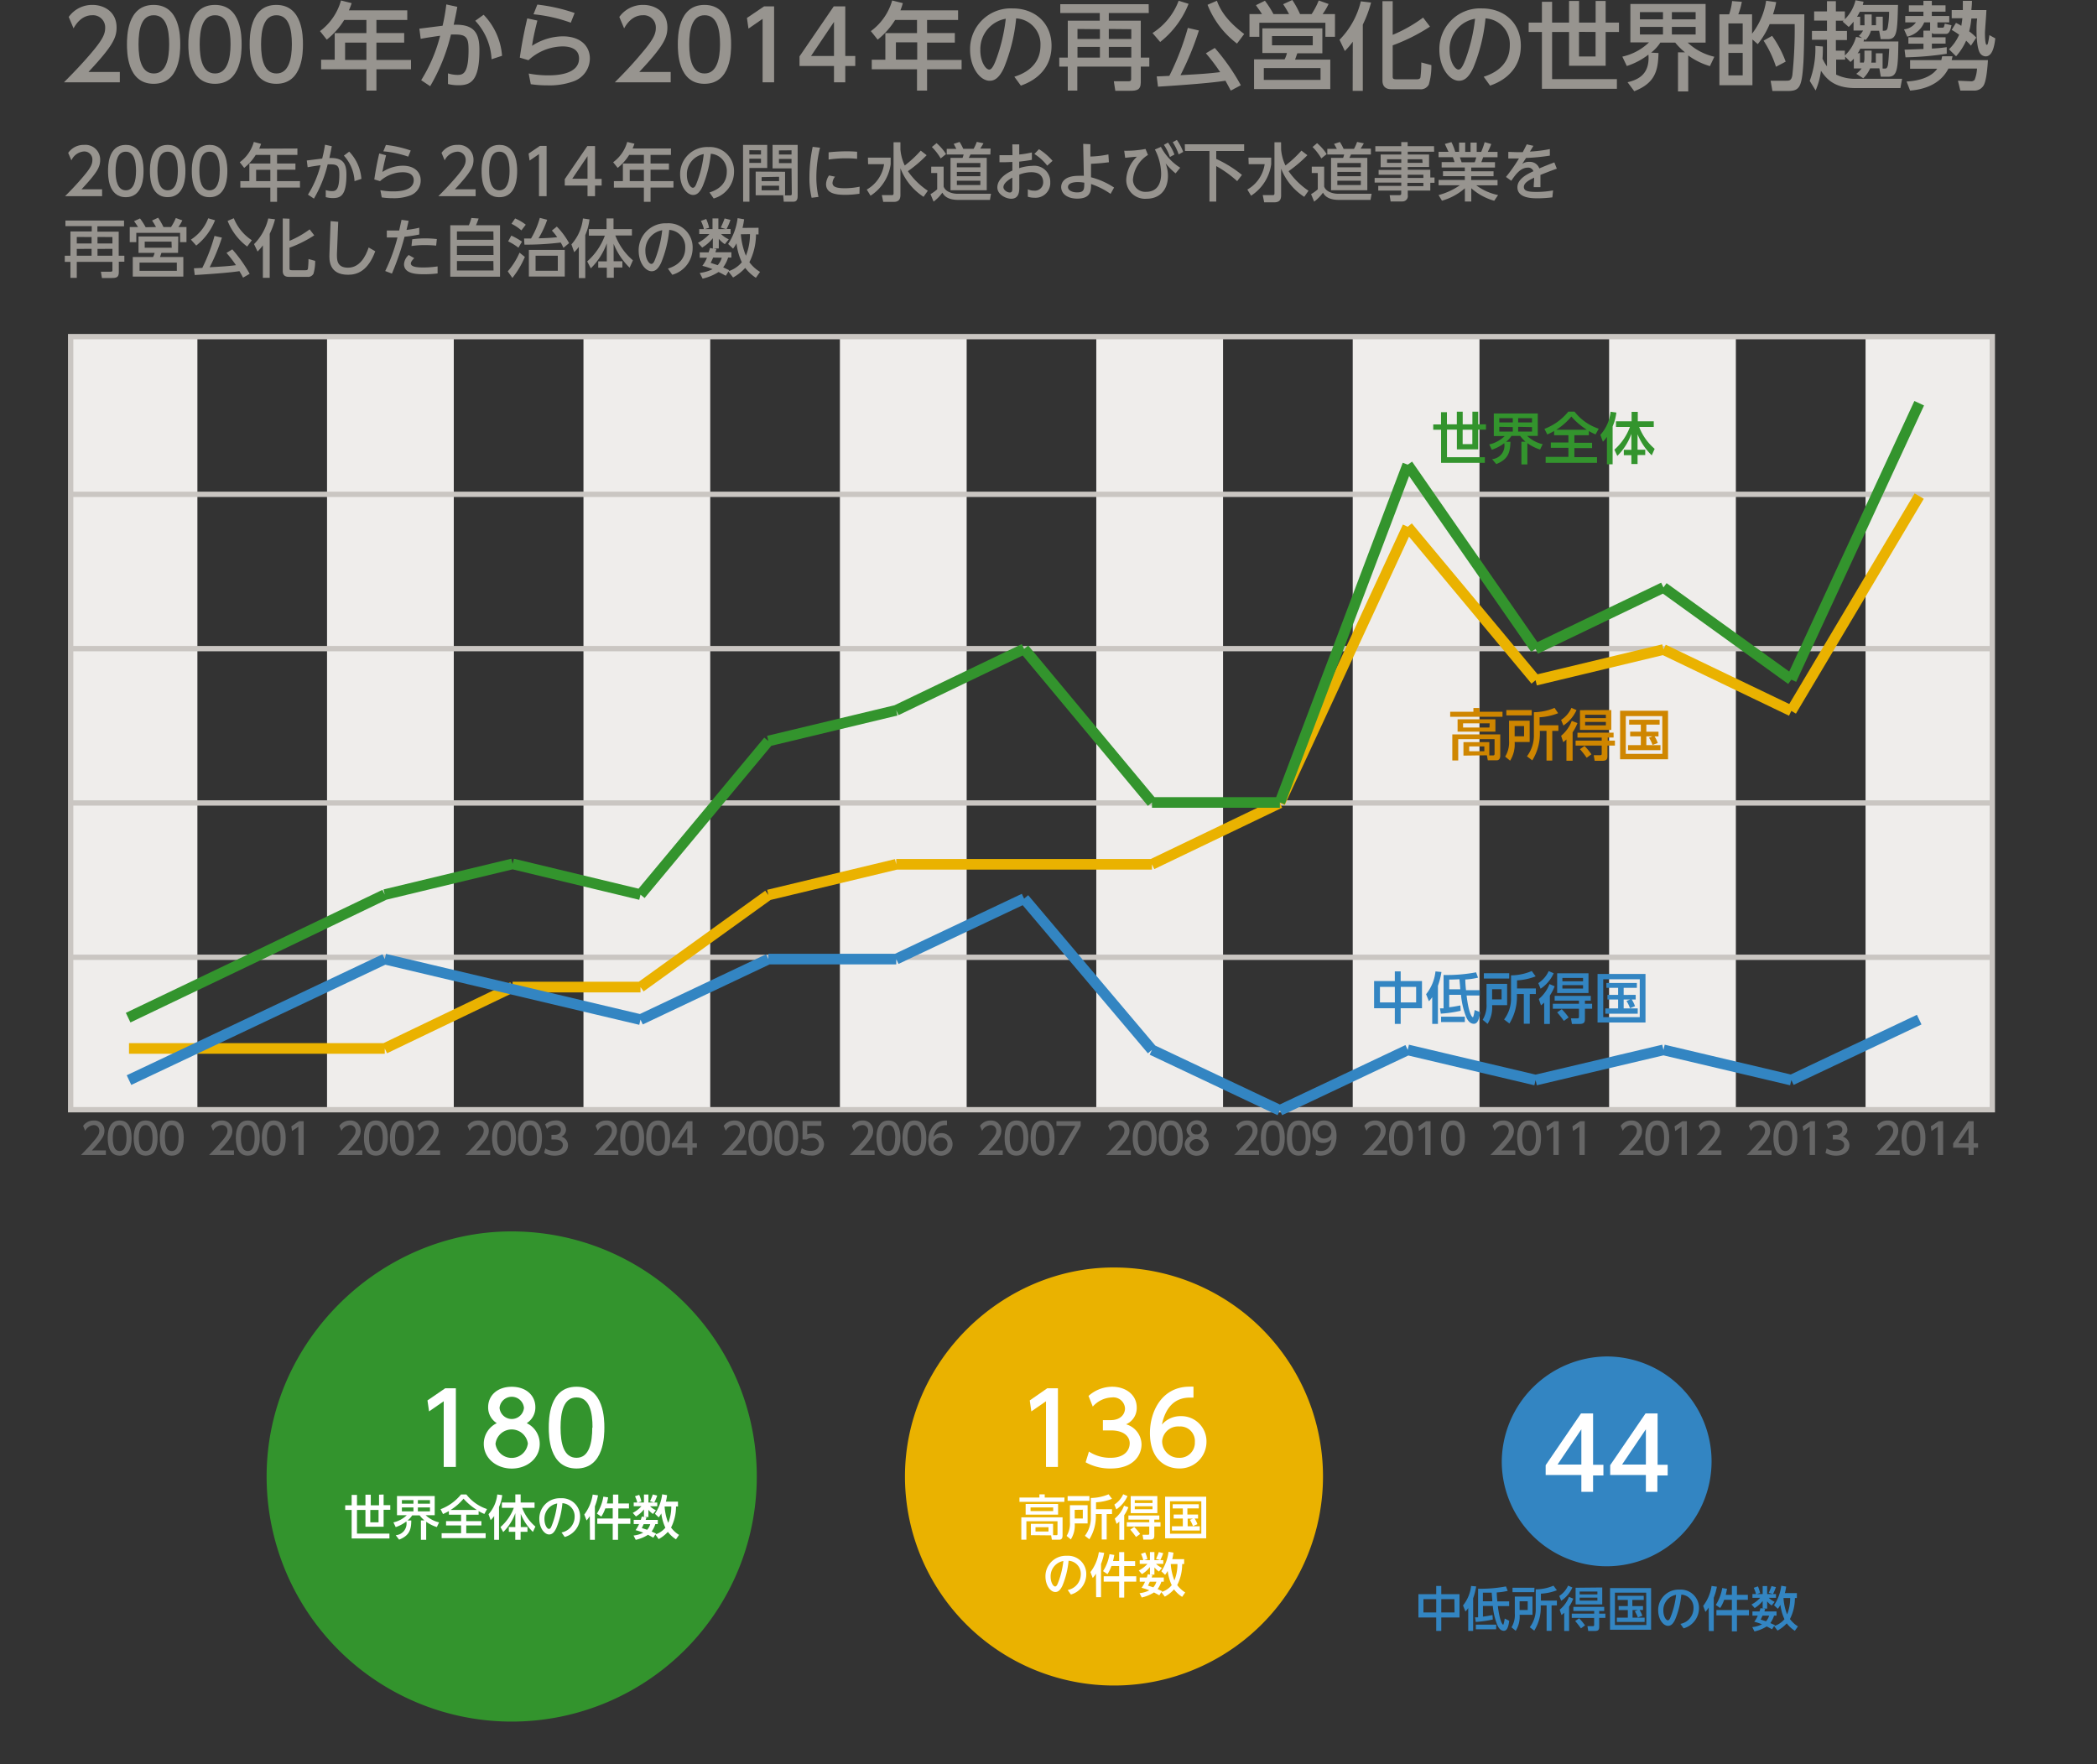 <svg id="レイヤー_1" data-name="レイヤー 1" xmlns="http://www.w3.org/2000/svg" viewBox="0 0 393.58 331.11"><rect x="0" y="0" width="393.58" height="331.11" fill="#333333" stroke="none"/><defs><style>.cls-1{fill:#33942d;}.cls-2{fill:#eab200;}.cls-3{fill:#3385c2;}.cls-4{fill:#efedeb;}.cls-10,.cls-12,.cls-5,.cls-9{fill:none;stroke-miterlimit:10;}.cls-5{stroke:#cac6c2;}.cls-6{fill:#fff;}.cls-7{fill:#97948f;}.cls-8{fill:#cf8600;}.cls-9{stroke:#eab200;}.cls-10,.cls-12,.cls-9{stroke-width:2px;}.cls-10{stroke:#33942d;}.cls-11{fill:#666;}.cls-12{stroke:#3385c2;}</style></defs><title>アートボード 1</title><path class="cls-1" d="M95.94,277.12v-46a46,46,0,1,1-45.9,46c0-25.41,21.37-46,45.9-46Z"/><path class="cls-2" d="M209,277.12V237.89a39.23,39.23,0,1,1-39.15,39.23c0-21.67,18.23-39.23,39.15-39.23Z"/><path class="cls-3" d="M301.5,274.28V254.59a19.69,19.69,0,1,1-19.64,19.69,19.9,19.9,0,0,1,19.64-19.69Z"/><rect class="cls-4" x="13.26" y="63.18" width="23.79" height="145.1"/><rect class="cls-4" x="109.51" y="63.18" width="23.79" height="145.1"/><rect class="cls-4" x="205.76" y="63.18" width="23.79" height="145.1"/><rect class="cls-4" x="302.01" y="63.18" width="23.79" height="145.1"/><rect class="cls-4" x="61.38" y="63.18" width="23.79" height="145.1"/><rect class="cls-4" x="157.64" y="63.18" width="23.79" height="145.1"/><rect class="cls-4" x="253.89" y="63.18" width="23.79" height="145.1"/><rect class="cls-4" x="350.14" y="63.18" width="23.79" height="145.1"/><line class="cls-5" x1="13.26" y1="92.78" x2="373.93" y2="92.78"/><line class="cls-5" x1="13.26" y1="121.74" x2="373.93" y2="121.74"/><line class="cls-5" x1="13.26" y1="150.71" x2="373.93" y2="150.71"/><line class="cls-5" x1="13.26" y1="179.67" x2="373.93" y2="179.67"/><path class="cls-6" d="M83.56,260.56h2v14.77H83.28V263l-2.75,1.9-.3-2.06Z"/><path class="cls-6" d="M101.3,271c0,2.72-2.38,4.63-5.25,4.63S90.8,273.71,90.8,271a4.28,4.28,0,0,1,2.44-3.89,3.47,3.47,0,0,1-1.62-3c0-2.2,1.73-3.83,4.43-3.83s4.43,1.63,4.43,3.83a3.47,3.47,0,0,1-1.62,3A4.28,4.28,0,0,1,101.3,271Zm-2.22,0A3.06,3.06,0,0,0,93,271a3.06,3.06,0,0,0,6.06,0Zm-.74-6.76a2.3,2.3,0,0,0-4.58,0,2.3,2.3,0,0,0,4.58,0Z"/><path class="cls-6" d="M103,267.94c0-1.44,0-7.67,5.21-7.67s5.22,6.25,5.22,7.67,0,7.68-5.22,7.68S103,269.37,103,267.94Zm8.21,0c0-2.85-.54-5.66-3-5.66s-3,2.83-3,5.66c0,3,.61,5.67,3,5.67S111.16,270.75,111.16,267.94Z"/><path class="cls-6" d="M72,280.5v2h1.25v.87H72v3.18H68.59V283.4H67v4.44h6.09v.91H66V283.4H64.79v-.87H66v-1.95h1v1.95h1.59v-2h1v2h1.55v-2Zm-2.5,2.9v2.32h1.55V283.4Z"/><path class="cls-6" d="M74.27,288.14a2.19,2.19,0,0,0,2-2.59,6.81,6.81,0,0,1-2,1.07l-.43-.89a5.2,5.2,0,0,0,2.5-1.34H74.51v-3.61h7.08v3.61H79.9a5.45,5.45,0,0,0,2.51,1.34l-.42.88a6.87,6.87,0,0,1-2-1V289H79v-3.64h.65a6.4,6.4,0,0,1-.89-.94h-1.4a3.91,3.91,0,0,1-.87.95l.7,0c0,1.66-.32,2.83-2.28,3.6Zm1.16-6.59v.67H77.6v-.67Zm0,1.38v.73H77.6v-.73Zm3-1.38v.67H80.7v-.67Zm0,1.38v.73H80.7v-.73Z"/><path class="cls-6" d="M84.25,283.61c-.41.23-.74.39-1.1.56l-.46-.91a9.06,9.06,0,0,0,3.84-2.77h1a8.11,8.11,0,0,0,3.88,2.74l-.5.92a7.51,7.51,0,0,1-1.08-.54v.68H87.51v1.21h2.84v.81H87.51v1.46h3.64v.92H82.89v-.92h3.65v-1.46H83.72v-.81h2.82v-1.21H84.25Zm5.26-.21A11.3,11.3,0,0,1,87,281.28a10.12,10.12,0,0,1-2.43,2.12Z"/><path class="cls-6" d="M92.75,284.54a5.58,5.58,0,0,1-.66.77l-.4-1.11a6.57,6.57,0,0,0,1.64-3.71l.93.13a7.71,7.71,0,0,1-.6,2.22V289h-.91Zm1.18,2.07A9,9,0,0,0,96.44,283H94.2V282h2.52v-1.52h1V282h2.61V283H98a8.65,8.65,0,0,0,2.49,3.52l-.47,1a9.76,9.76,0,0,1-2.28-3.39v2.48H99v.89H97.71V289h-1V287.5H95.5v-.89h1.22V284a9.69,9.69,0,0,1-2.27,3.55Z"/><path class="cls-6" d="M105.39,287.62a3,3,0,0,0,2.46-2.93,2.44,2.44,0,0,0-2.29-2.56,16.11,16.11,0,0,1-1.15,4.67c-.44.94-.88,1.2-1.34,1.2-.9,0-1.85-1.24-1.85-2.91a3.83,3.83,0,0,1,4-3.89,3.42,3.42,0,0,1,3.66,3.52,3.94,3.94,0,0,1-2.89,3.75Zm-3.2-2.5c0,1.08.49,1.84.84,1.84s.5-.58.67-1a16,16,0,0,0,.88-3.78A2.89,2.89,0,0,0,102.19,285.12Z"/><path class="cls-6" d="M110.7,284.55a5.56,5.56,0,0,1-.61.82l-.43-1.11a8.14,8.14,0,0,0,1.58-3.75l1,.14a11.18,11.18,0,0,1-.59,2.08V289h-.92Zm2.91-1.44a7.54,7.54,0,0,1-.75,1.54l-.83-.57a8.44,8.44,0,0,0,1.21-3.18l.9.14c-.06.29-.09.54-.24,1.14h1.15v-1.67h1v1.67h2v.93h-2V285h2.26v1H116v3h-1v-3h-2.9v-1h2.9v-1.92Z"/><path class="cls-6" d="M127.25,281.83v.92h-.37a8.73,8.73,0,0,1-.93,3.95,5.35,5.35,0,0,0,1.5,1.38l-.58.83a5.92,5.92,0,0,1-1.52-1.4,6.67,6.67,0,0,1-1.73,1.36L123,288l-.38.6-1-.54a7.15,7.15,0,0,1-2.3.95l-.41-.81a5.42,5.42,0,0,0,1.82-.53,9.52,9.52,0,0,0-1.45-.48,4.86,4.86,0,0,0,.66-1.15h-1v-.78h1.33c.1-.3.14-.46.19-.63l.4.08v-1.42a5.55,5.55,0,0,1-1.5,1.33l-.6-.67a5.73,5.73,0,0,0,1.63-1.25h-1.45V282h.67a6.18,6.18,0,0,0-.43-1.17l.79-.27a6,6,0,0,1,.41,1.25l-.62.19h1.1V280.5h.84V282h1.09l-.79-.23a11.22,11.22,0,0,0,.52-1.28l.83.21a9.14,9.14,0,0,1-.55,1.3h.56v.71h-1.35a4,4,0,0,0,1.1.75l-.56.69a4,4,0,0,1-.85-.78v1.36h-.79l.42.08a4.17,4.17,0,0,1-.15.46h2.28v.78h-.46a4.65,4.65,0,0,1-.7,1.39l.86.4L123,288a4.1,4.1,0,0,0,1.88-1.27,8.92,8.92,0,0,1-.76-2.68,4.46,4.46,0,0,1-.49.74l-.7-.67a8.49,8.49,0,0,0,1.35-3.66l.92.16a9.48,9.48,0,0,1-.22,1.22Zm-6.44,4.23c-.15.34-.25.55-.35.74l1,.32a2.63,2.63,0,0,0,.58-1.06Zm3.93-3.31a10,10,0,0,0,.68,3.07,8,8,0,0,0,.57-3.07Z"/><path class="cls-6" d="M196.56,260.56h2v14.77h-2.24V263l-2.75,1.9-.3-2.06Z"/><path class="cls-6" d="M204.38,272.44a7.26,7.26,0,0,0,4.06,1.17c2.64,0,3.59-1.45,3.59-2.72s-1.08-2.42-3.52-2.42H207v-1.93h1.42c2,0,2.73-1.21,2.73-2.2a2.2,2.2,0,0,0-2.46-2.06A5,5,0,0,0,205.1,264l-.8-2a6.73,6.73,0,0,1,4.45-1.73c2.44,0,4.6,1.43,4.6,3.92a3.32,3.32,0,0,1-2,3.13,4,4,0,0,1,2.9,3.78c0,2-1.49,4.52-5.8,4.52a9.4,9.4,0,0,1-4.69-1.17Z"/><path class="cls-6" d="M224,262.31l-.65,0c-3.13,0-4.67,2.17-5.27,5.06a4.61,4.61,0,0,1,3.54-1.58,4.72,4.72,0,0,1,4.82,4.82,5,5,0,0,1-5.12,5c-2.36,0-5.49-1.5-5.49-6.66,0-4.08,2.27-8.69,7.43-8.69a6.62,6.62,0,0,1,.74,0Zm-2.68,5.42a3,3,0,0,0-3.2,2.77,3.1,3.1,0,0,0,3.14,3.11,2.83,2.83,0,0,0,3-2.94A2.74,2.74,0,0,0,221.35,267.73Z"/><path class="cls-6" d="M199.76,281.88h-8.42v-.81h3.74v-.6h1v.6h3.71Zm-6.28,6.25V286h4.17v2.13h.62c.14,0,.21,0,.21-.23v-2.38h-5.84v3.46h-.95v-4.2h7.74v3.46c0,.72-.48.74-.55.74h-1.46l-.14-.81Zm5.11-3.85H192.5v-2h6.09Zm-.92-1.35h-4.25v.68h4.25Zm-.88,3.71h-2.44v.8h2.44Z"/><path class="cls-6" d="M200.81,282.51h3.32v3.42h-2.42a4.93,4.93,0,0,1-.73,3l-.79-.66a4.46,4.46,0,0,0,.62-2.61Zm3.66-.83h-4.09v-.88h4.09Zm-2.76,1.7V285h1.52v-1.64Zm7-2.07a9.52,9.52,0,0,1-3,.65v1.3h3v.9h-1v4.78h-.93v-4.78h-1.11a8.16,8.16,0,0,1-1.21,4.74l-.84-.65a5.5,5.5,0,0,0,1.12-3.53v-3.57a8.86,8.86,0,0,0,3.33-.69Z"/><path class="cls-6" d="M209.15,282.39a4.55,4.55,0,0,0,1.66-1.94l.81.35a5.93,5.93,0,0,1-2.1,2.49Zm2.63.5a6.86,6.86,0,0,1-.78,1.49V289h-.92v-3.42a4.37,4.37,0,0,1-.51.43l-.34-1a5.78,5.78,0,0,0,1.74-2.4Zm5.81,1.55v.77h-.94v.5h1.16v.8h-1.16v1.65c0,.48-.08.8-.81.8h-1.25l-.15-.9h1c.25,0,.26-.11.26-.32v-1.23h-4.21v-.8h4.21v-.5h-3.91v-.77Zm-.37-3.64V284h-5V280.8Zm-4,7.67a16,16,0,0,0-1.08-1.38l.74-.51a11.32,11.32,0,0,1,1.11,1.33Zm-.24-6.91v.54h3.33v-.54Zm0,1.15v.55h3.33v-.55Z"/><path class="cls-6" d="M226.39,280.91v7.81h-7.71v-7.81Zm-.92.86H219.6v6.09h5.87Zm-1.57,4.66a5.49,5.49,0,0,0-.57-1.17l.58-.23h-1v1.43h2.27v.8h-5.22v-.8H222V285h-1.72v-.74H222v-1.15H220.1v-.78H225v.78h-2.14v1.15h2V285h-.64a5.06,5.06,0,0,1,.52,1.07Z"/><path class="cls-6" d="M200.39,298.42a3,3,0,0,0,2.46-2.93,2.44,2.44,0,0,0-2.29-2.56,16.11,16.11,0,0,1-1.15,4.67c-.44.94-.88,1.2-1.34,1.2-.9,0-1.85-1.24-1.85-2.91a3.83,3.83,0,0,1,4-3.89,3.42,3.42,0,0,1,3.66,3.52,3.94,3.94,0,0,1-2.89,3.75Zm-3.2-2.5c0,1.08.49,1.84.84,1.84s.5-.58.67-1a16,16,0,0,0,.88-3.78A2.89,2.89,0,0,0,197.19,295.92Z"/><path class="cls-6" d="M205.7,295.35a5.56,5.56,0,0,1-.61.82l-.43-1.11a8.14,8.14,0,0,0,1.58-3.75l1,.14a11.18,11.18,0,0,1-.59,2.08v6.24h-.92Zm2.91-1.44a7.54,7.54,0,0,1-.75,1.54l-.83-.57a8.44,8.44,0,0,0,1.21-3.18l.9.14c-.06.29-.09.54-.24,1.14h1.15v-1.67H211V293h2.05v.93H211v1.92h2.26v1H211v3h-.95v-3h-2.9v-1h2.9v-1.92Z"/><path class="cls-6" d="M222.25,292.63v.92h-.37a8.73,8.73,0,0,1-.93,3.95,5.35,5.35,0,0,0,1.5,1.38l-.58.83a5.92,5.92,0,0,1-1.52-1.4,6.67,6.67,0,0,1-1.73,1.36l-.65-.85-.38.6-1-.54a7.39,7.39,0,0,1-2.3.95l-.41-.81a5.42,5.42,0,0,0,1.82-.53,9.52,9.52,0,0,0-1.45-.48,4.86,4.86,0,0,0,.66-1.15h-1v-.78h1.33c.1-.3.14-.46.19-.63l.4.08v-1.42a5.55,5.55,0,0,1-1.5,1.33l-.6-.67a5.73,5.73,0,0,0,1.63-1.25h-1.45v-.71h.67a6.18,6.18,0,0,0-.43-1.17l.79-.27a6,6,0,0,1,.41,1.25l-.62.19h1.1V291.3h.84v1.51h1.09l-.79-.23a11.22,11.22,0,0,0,.52-1.28l.83.21a9.14,9.14,0,0,1-.55,1.3h.56v.71h-1.35a4,4,0,0,0,1.1.75l-.56.69a4,4,0,0,1-.85-.78v1.36h-.79l.42.08a4.17,4.17,0,0,1-.15.46h2.28v.78h-.46a4.65,4.65,0,0,1-.7,1.39l.86.4-.09.14a4.1,4.1,0,0,0,1.88-1.27,8.92,8.92,0,0,1-.76-2.68,4.46,4.46,0,0,1-.49.74l-.7-.67a8.54,8.54,0,0,0,1.35-3.66l.92.16a9.48,9.48,0,0,1-.22,1.22Zm-6.44,4.23c-.15.34-.25.55-.35.74l1,.32a2.63,2.63,0,0,0,.58-1.06Zm3.93-3.31a10,10,0,0,0,.68,3.07,8,8,0,0,0,.57-3.07Z"/><path class="cls-6" d="M296.8,280v-3.16h-6.7V275l6.64-9.72H299v9.64h1.94v2H299V280Zm-4.47-5.12h4.47v-6.62Z"/><path class="cls-6" d="M308.91,280v-3.16h-6.7V275l6.64-9.72h2.26v9.64H313v2h-1.93V280Zm-4.47-5.12h4.47v-6.62Z"/><path class="cls-3" d="M269.56,299.2v-1.54h.95v1.54h3.42v4.38h-3.42v2.52h-.95v-2.52h-3.34V299.2Zm0,.94h-2.4v2.5h2.4Zm3.41,0h-2.46v2.5H273Z"/><path class="cls-3" d="M275.57,301.81a3.67,3.67,0,0,1-.53.64l-.45-1.13a7.12,7.12,0,0,0,1.52-3.66l.95.09a12,12,0,0,1-.57,2.22v6.13h-.92Zm7.69,2.39c-.15,1.22-.44,1.88-1,1.88-.78,0-1.15-.87-1.27-1.18a12.4,12.4,0,0,1-.81-3.48h-1.85v2c.76-.09,1.34-.21,1.79-.3l.06.84a21.72,21.72,0,0,1-3.2.46l-.14-.87.58,0v-5.37a25.32,25.32,0,0,0,5.23-.43l.33.83a11.21,11.21,0,0,1-2.06.3c0,.53.06,1.15.11,1.68h2.22v.88h-2.12c.38,3.15.93,3.5,1,3.5s.23-.72.29-1.16Zm-2.46,1.6H277v-.88h3.83Zm-2.48-5.26h1.77c0-.26-.1-1.39-.12-1.62-1.06,0-1.21,0-1.65,0Z"/><path class="cls-3" d="M284.31,299.66h3.32v3.42h-2.42a4.93,4.93,0,0,1-.73,3l-.79-.66a4.44,4.44,0,0,0,.62-2.61Zm3.66-.83h-4.09V298H288Zm-2.76,1.71v1.63h1.52v-1.63Zm7-2.07a9.58,9.58,0,0,1-3,.64v1.3h3v.9h-1v4.78h-.93v-4.78h-1.11a8.14,8.14,0,0,1-1.21,4.74l-.84-.64a5.54,5.54,0,0,0,1.12-3.54V298.3a8.67,8.67,0,0,0,3.33-.69Z"/><path class="cls-3" d="M292.65,299.54a4.55,4.55,0,0,0,1.66-1.94l.81.35a5.8,5.8,0,0,1-2.1,2.49Zm2.63.5a7.08,7.08,0,0,1-.78,1.5v4.57h-.92v-3.42a4.37,4.37,0,0,1-.51.43l-.34-1a5.72,5.72,0,0,0,1.74-2.4Zm5.81,1.55v.77h-.94v.5h1.16v.8h-1.16v1.65c0,.48-.08.8-.81.8h-1.25l-.15-.9h1c.25,0,.26-.11.26-.32v-1.23H295v-.8h4.21v-.5h-3.91v-.77Zm-.37-3.64v3.18h-5V298Zm-4,7.67a14.58,14.58,0,0,0-1.08-1.37l.74-.52a11.32,11.32,0,0,1,1.11,1.33Zm-.24-6.91v.54h3.33v-.54Zm0,1.15v.55h3.33v-.55Z"/><path class="cls-3" d="M309.89,298.06v7.82h-7.71v-7.82Zm-.92.86H303.1V305H309Zm-1.57,4.66a5.49,5.49,0,0,0-.57-1.17l.58-.23h-1v1.43h2.27v.81h-5.22v-.81h2.06v-1.43h-1.72v-.74h1.72v-1.15H303.6v-.78h4.91v.78h-2.14v1.15h2v.74h-.64a5.27,5.27,0,0,1,.52,1.08Z"/><path class="cls-3" d="M315.39,304.78a3,3,0,0,0,2.46-2.94,2.42,2.42,0,0,0-2.29-2.55,16.06,16.06,0,0,1-1.15,4.66c-.44.94-.88,1.2-1.34,1.2-.9,0-1.85-1.24-1.85-2.91a3.83,3.83,0,0,1,4-3.89,3.43,3.43,0,0,1,3.66,3.52,3.94,3.94,0,0,1-2.89,3.75Zm-3.2-2.51c0,1.08.49,1.84.84,1.84s.5-.58.67-1a16,16,0,0,0,.88-3.78A2.89,2.89,0,0,0,312.19,302.27Z"/><path class="cls-3" d="M320.7,301.71a6.93,6.93,0,0,1-.61.82l-.43-1.12a8.1,8.1,0,0,0,1.58-3.75l1,.14a11,11,0,0,1-.59,2.08v6.24h-.92Zm2.91-1.45a7.54,7.54,0,0,1-.75,1.54l-.83-.57a8.44,8.44,0,0,0,1.21-3.18l.9.15c-.06.28-.09.53-.24,1.13h1.15v-1.67H326v1.67h2.05v.93H326v1.92h2.26v1H326v3h-.95v-3h-2.9v-1h2.9v-1.92Z"/><path class="cls-3" d="M337.25,299v.93h-.37a8.69,8.69,0,0,1-.93,3.94,5.35,5.35,0,0,0,1.5,1.38l-.58.83a5.92,5.92,0,0,1-1.52-1.4,6.67,6.67,0,0,1-1.73,1.36l-.65-.85-.38.61c-.24-.14-.5-.28-1-.54a7.2,7.2,0,0,1-2.3.94l-.41-.81a5.42,5.42,0,0,0,1.82-.53,9.52,9.52,0,0,0-1.45-.48,4.66,4.66,0,0,0,.66-1.15h-1v-.78h1.33c.1-.3.14-.46.19-.63l.4.08v-1.42a5.55,5.55,0,0,1-1.5,1.33l-.6-.67a5.73,5.73,0,0,0,1.63-1.25h-1.45v-.71h.67a6.18,6.18,0,0,0-.43-1.17l.79-.27a6.2,6.2,0,0,1,.41,1.25l-.62.19h1.1v-1.5h.84v1.5h1.09l-.79-.23a11.78,11.78,0,0,0,.52-1.27l.83.2a9.14,9.14,0,0,1-.55,1.3h.56v.71h-1.35a4,4,0,0,0,1.1.76l-.56.68a4,4,0,0,1-.85-.78v1.36h-.79l.42.08a4.17,4.17,0,0,1-.15.46h2.28v.78h-.46a4.81,4.81,0,0,1-.7,1.4l.86.39-.09.15a4.18,4.18,0,0,0,1.88-1.27,9,9,0,0,1-.76-2.69,4.46,4.46,0,0,1-.49.74l-.7-.66a8.57,8.57,0,0,0,1.35-3.67l.92.16A9.48,9.48,0,0,1,335,299Zm-6.44,4.23c-.15.34-.25.55-.35.74l1,.32a2.63,2.63,0,0,0,.58-1.06Zm3.93-3.3a10,10,0,0,0,.68,3.07,8.06,8.06,0,0,0,.57-3.07Z"/><path class="cls-7" d="M19.16,35.53v1.29H12.21c1-1,2.13-2.16,3.34-3.59C17,31.54,17.34,30.84,17.34,30a1.51,1.51,0,0,0-1.61-1.57A2.82,2.82,0,0,0,13.4,30.1l-.6-1.41a3.57,3.57,0,0,1,3-1.5,2.77,2.77,0,0,1,3,2.82c0,1.34-.56,2.38-3.5,5.52Z"/><path class="cls-7" d="M20.28,32.09c0-.92,0-4.9,3.33-4.9s3.33,4,3.33,4.9,0,4.92-3.33,4.92S20.28,33,20.28,32.09Zm5.25,0c0-1.82-.35-3.62-1.92-3.62s-1.92,1.81-1.92,3.62.4,3.63,1.92,3.63S25.53,33.89,25.53,32.09Z"/><path class="cls-7" d="M28.14,32.09c0-.92,0-4.9,3.33-4.9s3.33,4,3.33,4.9S34.8,37,31.47,37,28.14,33,28.14,32.09Zm5.24,0c0-1.82-.34-3.62-1.91-3.62s-1.92,1.81-1.92,3.62.39,3.63,1.92,3.63S33.38,33.89,33.38,32.09Z"/><path class="cls-7" d="M36,32.09c0-.92,0-4.9,3.33-4.9s3.34,4,3.34,4.9,0,4.92-3.34,4.92S36,33,36,32.09Zm5.25,0c0-1.82-.34-3.62-1.92-3.62s-1.91,1.81-1.91,3.62.39,3.63,1.91,3.63S41.24,33.89,41.24,32.09Z"/><path class="cls-7" d="M55.82,27.87v1.2H52v1.62h3.45v1.16H52V34h4.3v1.2H52v2.68H50.74V35.21H45.11V34H46.8V30.69h3.94V29.07H48a9.48,9.48,0,0,1-2.17,2.44L45,30.45a7.13,7.13,0,0,0,2.64-3.81L49,27a9.63,9.63,0,0,1-.35.9Zm-5.08,4H48.07V34h2.67Z"/><path class="cls-7" d="M62.27,27.44c-.16.93-.26,1.35-.45,2.22,2.68-.1,3.2,1.13,3.2,3.14,0,4-1.15,4.38-2.6,4.38A5.47,5.47,0,0,1,61.14,37l0-1.32a4.07,4.07,0,0,0,1.15.19c.7,0,1.4-.12,1.4-3.11,0-1.4-.2-1.91-1.58-1.91l-.61,0a23.68,23.68,0,0,1-2.58,6.43l-1.12-.75a19.46,19.46,0,0,0,2.36-5.52c-1.27.17-1.91.28-2.42.38l-.16-1.27,2.89-.36A25.62,25.62,0,0,0,61,27.16ZM66.54,34a7.62,7.62,0,0,0-2-4.79l1-.75a8.28,8.28,0,0,1,2.29,5.11Z"/><path class="cls-7" d="M72.46,29.14c-.42,1.7-.57,2.47-.69,3.14a7.11,7.11,0,0,1,3.82-1.18c2.19,0,3.37,1.19,3.37,2.76a3,3,0,0,1-2,2.84,8.8,8.8,0,0,1-3.24.5,13.66,13.66,0,0,1-2.07-.15l-.26-1.35a12.78,12.78,0,0,0,2.45.22c.69,0,3.81,0,3.81-2.09,0-1.5-1.72-1.5-2.06-1.5A6.38,6.38,0,0,0,71.33,34l-1.08-.32c.16-1.06.39-2.59.93-4.88Zm4.16.26a19.87,19.87,0,0,0-4.67-1l.48-1.2a21.43,21.43,0,0,1,4.66,1.05Z"/><path class="cls-7" d="M89.27,35.53v1.29h-7c1-1,2.13-2.16,3.35-3.59,1.44-1.69,1.78-2.39,1.78-3.19a1.51,1.51,0,0,0-1.61-1.57,2.84,2.84,0,0,0-2.33,1.63l-.59-1.41a3.54,3.54,0,0,1,3-1.5,2.78,2.78,0,0,1,3,2.82c0,1.34-.56,2.38-3.5,5.52Z"/><path class="cls-7" d="M90.39,32.09c0-.92,0-4.9,3.33-4.9s3.34,4,3.34,4.9,0,4.92-3.34,4.92S90.39,33,90.39,32.09Zm5.25,0c0-1.82-.34-3.62-1.92-3.62s-1.91,1.81-1.91,3.62.39,3.63,1.91,3.63S95.64,33.89,95.64,32.09Z"/><path class="cls-7" d="M101.34,27.38h1.25v9.44h-1.43v-7.9L99.4,30.14l-.19-1.32Z"/><path class="cls-7" d="M110.27,36.82v-2H106v-1.2l4.24-6.21h1.44v6.16h1.24v1.25h-1.24v2Zm-2.86-3.28h2.86V29.31Z"/><path class="cls-7" d="M125.93,27.87v1.2H122.1v1.62h3.45v1.16H122.1V34h4.3v1.2h-4.3v2.68h-1.25V35.21h-5.63V34h1.69V30.69h3.94V29.07h-2.76a9.48,9.48,0,0,1-2.16,2.44l-.85-1.06a7.07,7.07,0,0,0,2.64-3.81l1.36.33a9.63,9.63,0,0,1-.35.9Zm-5.08,4h-2.66V34h2.66Z"/><path class="cls-7" d="M133.16,36.12c2.13-.66,3.25-2,3.25-3.87a3.23,3.23,0,0,0-3-3.39A21.75,21.75,0,0,1,131.86,35c-.58,1.25-1.16,1.59-1.77,1.59-1.19,0-2.44-1.64-2.44-3.85a5.06,5.06,0,0,1,5.29-5.14,4.53,4.53,0,0,1,4.83,4.65,5.21,5.21,0,0,1-3.82,5Zm-4.24-3.3c0,1.42.66,2.42,1.12,2.42s.66-.76.88-1.32a21,21,0,0,0,1.17-5A3.84,3.84,0,0,0,128.92,32.82Z"/><path class="cls-7" d="M139.46,27.19H144v4.34h-3.34v6.33h-1.18Zm1.18,1V29h2.19v-.79Zm0,1.6v.78h2.19v-.78Zm6.71,2.45v4.41h-5.52V32.21Zm-4.4,1V34h3.27v-.82Zm0,1.62v.86h3.27v-.86Zm5.61-3.26H145V27.19h4.71v9.55c0,.34,0,1.12-.79,1.12h-1.82L147,36.67h1.34c.14,0,.27-.05.27-.28Zm-2.36-3.37V29h2.36v-.79Zm0,1.6v.78h2.36v-.78Z"/><path class="cls-7" d="M153.91,27.72a23.13,23.13,0,0,0-.69,5.49,16.74,16.74,0,0,0,.4,3.75l-1.29.16a15.91,15.91,0,0,1-.41-3.9,27.88,27.88,0,0,1,.61-5.66Zm7.4,8.64a18.14,18.14,0,0,1-2.65.21c-1.69,0-3.62-.22-3.62-2a3,3,0,0,1,.56-1.64l1.13.23a2.07,2.07,0,0,0-.48,1.17c0,.72.72,1,2.28,1a13.59,13.59,0,0,0,2.81-.29Zm-5.79-7.77a31.94,31.94,0,0,1,3.35-.19c1,0,1.61.05,2,.08l0,1.33a19.19,19.19,0,0,0-2.05-.1,21.86,21.86,0,0,0-3.3.24Z"/><path class="cls-7" d="M162.9,29.59h4.27v1.23a8.4,8.4,0,0,1-3.78,5.91l-.71-1.15a6.55,6.55,0,0,0,3.25-4.76h-3ZM169,28.06a8.69,8.69,0,0,0,.81,3,20.91,20.91,0,0,0,3-2.79l1.11.86a24.22,24.22,0,0,1-3.52,3,14,14,0,0,0,3.74,3.67l-.8,1.14A11.06,11.06,0,0,1,169,31.57v4.92c0,.46,0,1.4-1.23,1.4h-2l-.26-1.27h1.85c.18,0,.35,0,.35-.33V26.7H169Z"/><path class="cls-7" d="M174.78,31.28h2.33V35c.31,1,1.65,1.37,2.65,1.37H186l-.2,1.15h-5.93c-2.19,0-2.76-.94-3-1.36a7.63,7.63,0,0,1-1.65,1.68l-.58-1.4a7.18,7.18,0,0,0,1.26-.91V32.47h-1.13Zm1-4.41a9.23,9.23,0,0,1,1.78,2.05l-1,.81a10.87,10.87,0,0,0-1.66-2.14ZM185.88,29h-3.73c-.1.21-.2.41-.33.63h3.38v6.08h-6.8V29.63h2.26a4.56,4.56,0,0,0,.2-.63h-3.17V27.94h1.8L179,27l1.1-.36a9.58,9.58,0,0,1,.69,1.29h1.95a9,9,0,0,0,.59-1.3l1.26.26c-.1.18-.16.29-.61,1h1.94Zm-6.29,1.59v.81H184v-.81Zm0,1.67v.81H184v-.81Zm0,1.66v.81H184v-.81Z"/><path class="cls-7" d="M190,27.1h1.3V29a17.75,17.75,0,0,0,2.37-.39V30c-1.09.19-1.39.22-2.38.34v1.22a8.69,8.69,0,0,1,2.45-.43,3,3,0,0,1,3.38,3.1,2.76,2.76,0,0,1-3,2.88,3.78,3.78,0,0,1-1.21-.19V35.52a2.53,2.53,0,0,0,1.16.26,1.55,1.55,0,0,0,1.72-1.61c0-.75-.37-1.85-2.24-1.85a6.47,6.47,0,0,0-2.24.45v2.32c0,.75,0,2.21-1.52,2.21-1,0-2.6-.79-2.6-2.13,0-1.71,2-2.81,2.82-3.16V30.4c-.33,0-1.21.07-2.42.05l0-1.32,1.35,0c.68,0,.93,0,1.09,0Zm0,6.24c-.34.19-1.67.93-1.67,1.79,0,.53.7,1,1.2,1s.47-.44.47-1ZM195,28a11.15,11.15,0,0,1,2.55,2.19l-1,.9a9.25,9.25,0,0,0-2.41-2.19Z"/><path class="cls-7" d="M208.13,30.45c-1.48.19-1.9.21-3.36.3l0,2.52a14.33,14.33,0,0,1,4.33,1.93l-.66,1.19a14.17,14.17,0,0,0-3.66-1.85c0,1.2,0,2.74-2.61,2.74-1.78,0-3-.88-3-2.18,0-.74.48-2.1,3.25-2.1a9.32,9.32,0,0,1,1,0l-.12-6,1.35.07,0,2.31a18.54,18.54,0,0,0,3.38-.4Zm-5.77,3.72c-.28,0-1.91,0-1.91.94,0,.67.88,1,1.69,1,1.36,0,1.36-.58,1.37-1.82A7.7,7.7,0,0,0,202.36,34.17Z"/><path class="cls-7" d="M215.46,29.08a6,6,0,0,0-2.82,4.61A2.3,2.3,0,0,0,215.11,36c2.19,0,2.82-1.7,2.82-3.39a10,10,0,0,0-1.17-4.55l1.13-.49a10.41,10.41,0,0,0,3.62,3.91l-.87,1.06a13.27,13.27,0,0,1-1.87-1.88,6.66,6.66,0,0,1,.44,2.31c0,2.86-1.72,4.33-4,4.33a3.53,3.53,0,0,1-3.83-3.6,6.32,6.32,0,0,1,2-4.28c-.36,0-1.89.16-2.2.2L211,28.29a19.51,19.51,0,0,0,4-.33Zm3.76-2.32A10.19,10.19,0,0,1,220.43,29l-.85.47a9.7,9.7,0,0,0-1.13-2.28Zm1.66-.5a9.56,9.56,0,0,1,1.19,2.25l-.85.47a10.13,10.13,0,0,0-1.11-2.29Z"/><path class="cls-7" d="M222.37,27.08h11.14v1.26h-5.24v1.49a22.17,22.17,0,0,1,4.83,3L232.2,34a21,21,0,0,0-3.93-2.83v6.67H227V28.34h-4.59Z"/><path class="cls-7" d="M234.32,29.59h4.27v1.23a8.4,8.4,0,0,1-3.78,5.91l-.7-1.15a6.57,6.57,0,0,0,3.25-4.76h-3Zm6.13-1.53a8.69,8.69,0,0,0,.81,3,20.91,20.91,0,0,0,3-2.79l1.12.86a25,25,0,0,1-3.53,3,14.15,14.15,0,0,0,3.74,3.67l-.8,1.14a11.06,11.06,0,0,1-4.34-5.29v4.92c0,.46,0,1.4-1.23,1.4h-1.95L237,36.62h1.86c.17,0,.34,0,.34-.33V26.7h1.24Z"/><path class="cls-7" d="M246.2,31.28h2.33V35c.31,1,1.66,1.37,2.66,1.37h6.25l-.21,1.15h-5.92c-2.19,0-2.77-.94-3-1.36a7.62,7.62,0,0,1-1.66,1.68l-.58-1.4a7.18,7.18,0,0,0,1.26-.91V32.47H246.2Zm1-4.41A9.23,9.23,0,0,1,249,28.92l-1,.81a10.85,10.85,0,0,0-1.65-2.14ZM257.3,29h-3.73c-.1.21-.19.41-.32.63h3.38v6.08h-6.81V29.63h2.26a3.48,3.48,0,0,0,.2-.63h-3.16V27.94h1.79c-.17-.31-.47-.85-.53-.93l1.1-.36a9.86,9.86,0,0,1,.7,1.29h1.95a9,9,0,0,0,.58-1.3l1.26.26c-.09.18-.15.29-.6,1h1.93ZM251,30.59v.81h4.41v-.81Zm0,1.67v.81h4.41v-.81Zm0,1.66v.81h4.41v-.81Z"/><path class="cls-7" d="M269.17,28.47h-4.95V29h4v2.34h-4v.52h4.23v1.45h.79v1h-.79v1.46h-4.23v.86a1,1,0,0,1-1,1.18H261l-.18-1.18h1.8c.32,0,.37-.09.37-.36v-.5h-4.31v-.88H263v-.62h-5V33.4h5v-.6h-4.25v-.9H263v-.52h-3.87V29H263v-.57h-4.87v-1H263v-.76h1.2v.76h4.95ZM263,29.89h-2.67v.67H263Zm3.94,0h-2.74v.67H267Zm.21,2.91h-2.95v.6h2.95Zm0,1.52h-3v.62h3Z"/><path class="cls-7" d="M280.45,37.68a10.86,10.86,0,0,1-4.31-2.35v2.5h-1.2V35.34a11.3,11.3,0,0,1-4.3,2.33L270,36.61a12.6,12.6,0,0,0,4-1.84h-4v-1h4.93v-.71h-4.1v-.92h4.1v-.71h-4.35v-1H273a6.83,6.83,0,0,0-.32-.93H270v-1h1.87c-.09-.18-.47-1-.69-1.48l1.23-.35a9.43,9.43,0,0,1,.72,1.83h.72V26.76H275v1.75h1V26.76h1.16v1.75H278a13.76,13.76,0,0,0,.65-1.83l1.24.35a10,10,0,0,1-.66,1.48h1.84v1h-2.7l-.34.93h2.56v1h-4.46v.71h4.19v.92h-4.19v.71h4.94v1h-4a10.37,10.37,0,0,0,4.1,1.83Zm-3.67-7.22a5.23,5.23,0,0,0,.29-.93H274c.06.13.27.79.33.93Z"/><path class="cls-7" d="M287.8,27.37c-.18.3-.46.78-.65,1.08a26.37,26.37,0,0,0,3.74-.47l0,1.23a39.66,39.66,0,0,1-4.47.44l-.72,1.12a2.08,2.08,0,0,1,1.31-.39,1.88,1.88,0,0,1,1.9,1.23c1.16-.5,2.08-.85,2.82-1.13l.47,1.18c-1.08.37-2,.74-3.08,1.17,0,.8,0,2,0,2.3h-1.26c0-.61.07-1.06.08-1.78-1.06.5-1.93,1-1.93,1.74s.73.93,2.42.93a17,17,0,0,0,3.06-.28l-.13,1.3a22.32,22.32,0,0,1-2.72.18c-1.06,0-3.84,0-3.84-2.08,0-1.51,1.72-2.42,3-3a1,1,0,0,0-1-.68c-1.38,0-2.26,1.16-3.15,2.47l-1-.72a29,29,0,0,0,2.44-3.47c-.78,0-1.12,0-2,0l0-1.23c.48,0,1.16.05,1.88.05h.83c.39-.74.48-.93.75-1.47Z"/><path class="cls-7" d="M23.28,42.48h-5v1h4V48h1.06v1.12H22.3v2c0,1-.56,1.06-1.37,1.06h-1.8L18.94,51h1.85c.31,0,.31-.17.31-.3V49.15H14.41v3H13.22v-3H12.16V48h1.06V43.44h4v-1H12.28V41.39h11Zm-8.87,2v1.22h2.78V44.49Zm0,2.24V48h2.78v-1.3Zm3.89-2.24v1.22h2.8V44.49Zm0,2.24V48h2.8v-1.3Z"/><path class="cls-7" d="M29.28,42.61c-.07-.13-.4-.72-.74-1.22l1.14-.53a12.89,12.89,0,0,1,1,1.75H32.1A9.73,9.73,0,0,0,33,40.92l1.22.44a7,7,0,0,1-.74,1.25H35v2.84H33.8V43.7H25.58v1.75H24.35V42.61h1.56c-.39-.6-.63-.94-.75-1.1L26.28,41a12.77,12.77,0,0,1,1.06,1.65Zm4.14,4.85H30.3l-.27.78h4.38v3.67H24.92V48.24h3.8a3.07,3.07,0,0,0,.3-.78H26V44.39h7.46Zm-.23,1.83h-7v1.54h7Zm-1-3.94H27.16v1.14h5.07Z"/><path class="cls-7" d="M40.36,41.34a11.44,11.44,0,0,1-3.53,4.75l-1-1.12a8.12,8.12,0,0,0,3.25-4Zm5.26,10.77c-.19-.36-.33-.63-.68-1.22-2.35.38-8.07.71-8.39.73l-.15-1.27c.23,0,1.09-.05,1.57-.07a32.65,32.65,0,0,0,2.29-6l1.39.32a36.15,36.15,0,0,1-2.3,5.56c2.65-.15,3.35-.19,4.94-.39a24.2,24.2,0,0,0-1.78-2.3l1.09-.67a26.17,26.17,0,0,1,3.26,4.59Zm.77-5.84a11.19,11.19,0,0,1-3.67-4.81l1.16-.5a8.85,8.85,0,0,0,3.39,4.13Z"/><path class="cls-7" d="M49.34,46.05a10.32,10.32,0,0,1-1,1.16l-.66-1.39A10.12,10.12,0,0,0,50.35,41l1.27.16a14.22,14.22,0,0,1-1,2.73v8.25H49.34Zm5-5V45.2a18.14,18.14,0,0,0,3.78-2.15l.86,1.12a22.34,22.34,0,0,1-4.64,2.32v3.79c0,.32,0,.44.46.44h2.55c.32,0,.39-.11.44-.24a16.16,16.16,0,0,0,.11-1.86l1.25.34a8,8,0,0,1-.32,2.43,1.15,1.15,0,0,1-1.16.57h-3.4c-.35,0-1.2,0-1.2-1.1V41Z"/><path class="cls-7" d="M63.48,41.63l-.24,6c0,1-.11,2.61,2.08,2.61s3.32-2.11,3.87-3.79l1.24.71c-1.34,3.65-3.33,4.41-5.1,4.41-3.64,0-3.53-2.85-3.5-3.85l.22-6.22Z"/><path class="cls-7" d="M72.3,50.87a32.9,32.9,0,0,0,2.3-6.3c-.15,0-.91,0-2,0l0-1.31c.35,0,.7,0,1.25,0s.9,0,1.07,0c.07-.31.38-1.7.44-2l1.33.18c-.13.61-.15.72-.39,1.71a18.74,18.74,0,0,0,2.39-.41l0,1.27a23.16,23.16,0,0,1-2.76.42,50.16,50.16,0,0,1-2.37,6.92Zm5.45-2.42c-.19.19-.64.64-.64,1,0,.75,1.66.75,2.39.75A17.38,17.38,0,0,0,82.13,50v1.32a19.07,19.07,0,0,1-2.49.15c-1.25,0-3.81,0-3.81-1.88a2.46,2.46,0,0,1,.88-1.73Zm4.11-2.35A21.15,21.15,0,0,0,79.68,46a15.55,15.55,0,0,0-2.45.18l.14-1.27a17.47,17.47,0,0,1,2.43-.17,18.12,18.12,0,0,1,2.19.13Z"/><path class="cls-7" d="M88,42.28a9.12,9.12,0,0,0,.47-1.37l1.36.1a11.59,11.59,0,0,1-.5,1.27h4.52v9.65H84.51V42.28Zm4.6,1.16H85.76V45h6.87Zm0,2.7H85.76v1.72h6.87Zm0,2.85H85.76v1.78h6.87Z"/><path class="cls-7" d="M95.3,50.93a13.5,13.5,0,0,0,2.21-3.51l1,.8a16.93,16.93,0,0,1-2.34,3.94Zm2-4.44a10.28,10.28,0,0,0-1.93-1.19l.6-1.08a13.28,13.28,0,0,1,2,1.13Zm.56-3.25A9,9,0,0,0,96,42l.68-1a8.79,8.79,0,0,1,2,1.17Zm6.65-.71a13.88,13.88,0,0,1,2.3,3.1l-1.06.89a8.54,8.54,0,0,0-.51-1,54.82,54.82,0,0,1-6.81.4l-.07-1.16c.93,0,1,0,1.31,0a16.05,16.05,0,0,0,1.65-3.87l1.38.36a17.82,17.82,0,0,1-1.62,3.48c1.86-.06,2.27-.08,3.5-.21a11.19,11.19,0,0,0-1-1.25ZM106,51.9H99.26v-5H106ZM104.69,48h-4.17v2.82h4.17Z"/><path class="cls-7" d="M108.64,46.33a7.13,7.13,0,0,1-.87,1l-.52-1.46A8.69,8.69,0,0,0,109.41,41l1.23.18a10.11,10.11,0,0,1-.79,2.94v8.07h-1.21Zm1.57,2.73a11.94,11.94,0,0,0,3.31-4.83h-3V43h3.32V41h1.31v2h3.45v1.2h-3.11a11.55,11.55,0,0,0,3.3,4.66l-.62,1.38a13,13,0,0,1-3-4.48v3.27h1.64v1.18H115.2v1.92h-1.31V50.24h-1.61V49.06h1.61V45.67a12.62,12.62,0,0,1-3,4.69Z"/><path class="cls-7" d="M125.36,50.41c2.14-.67,3.25-2,3.25-3.88a3.21,3.21,0,0,0-3-3.38,21.55,21.55,0,0,1-1.52,6.16c-.59,1.25-1.17,1.6-1.78,1.6-1.19,0-2.44-1.64-2.44-3.86a5.06,5.06,0,0,1,5.29-5.14A4.53,4.53,0,0,1,130,46.57a5.22,5.22,0,0,1-3.82,5Zm-4.23-3.31c0,1.43.65,2.43,1.12,2.43s.65-.76.88-1.32a21.44,21.44,0,0,0,1.16-5A3.82,3.82,0,0,0,121.13,47.1Z"/><path class="cls-7" d="M142.37,42.75V44h-.48a11.67,11.67,0,0,1-1.24,5.21,6.87,6.87,0,0,0,2,1.82l-.78,1.11a8,8,0,0,1-2-1.86,8.93,8.93,0,0,1-2.28,1.8l-.87-1.12-.5.8c-.32-.18-.66-.37-1.35-.71a9.82,9.82,0,0,1-3,1.25l-.54-1.07a7.41,7.41,0,0,0,2.41-.71,14.48,14.48,0,0,0-1.92-.63,6.31,6.31,0,0,0,.87-1.52h-1.36v-1H133c.13-.39.19-.6.26-.83l.53.11V44.71a7.26,7.26,0,0,1-2,1.75l-.79-.88a7.71,7.71,0,0,0,2.16-1.66h-1.92V43h.88a7.35,7.35,0,0,0-.57-1.54l1-.36a9.1,9.1,0,0,1,.55,1.65l-.83.25h1.46V41h1.1v2h1.44l-1-.29A14.32,14.32,0,0,0,136,41l1.1.27a12.51,12.51,0,0,1-.73,1.71h.75v.94h-1.79a5,5,0,0,0,1.45,1l-.74.91a5.34,5.34,0,0,1-1.13-1v1.8h-1l.55.11c-.09.29-.12.4-.19.6h3v1h-.61a6.25,6.25,0,0,1-.93,1.84l1.13.53-.12.19a5.47,5.47,0,0,0,2.49-1.68,11.58,11.58,0,0,1-1-3.55,7,7,0,0,1-.64,1l-.93-.88a11.22,11.22,0,0,0,1.78-4.85l1.22.22a13.9,13.9,0,0,1-.3,1.61Zm-8.52,5.59c-.19.45-.33.72-.46,1l1.31.43a3.61,3.61,0,0,0,.77-1.4Zm5.2-4.37A13.45,13.45,0,0,0,140,48a10.88,10.88,0,0,0,.76-4.06Z"/><path class="cls-7" d="M22.49,13.51v1.94H12c1.56-1.57,3.21-3.26,5.05-5.41,2.17-2.55,2.69-3.61,2.69-4.81a2.28,2.28,0,0,0-2.42-2.37c-2.12,0-3.18,1.88-3.52,2.46l-.9-2.14A5.39,5.39,0,0,1,17.37.92c2,0,4.51,1.16,4.51,4.25,0,2-.85,3.59-5.28,8.34Z"/><path class="cls-7" d="M23.83,8.32c0-1.39,0-7.4,5-7.4s5,6,5,7.4,0,7.41-5,7.41S23.83,9.7,23.83,8.32Zm7.92,0c0-2.75-.52-5.46-2.89-5.46S26,5.59,26,8.32c0,2.89.59,5.47,2.89,5.47S31.75,11,31.75,8.32Z"/><path class="cls-7" d="M35.35,8.32c0-1.39,0-7.4,5-7.4s5,6,5,7.4,0,7.41-5,7.41S35.35,9.7,35.35,8.32Zm7.92,0c0-2.75-.52-5.46-2.9-5.46s-2.89,2.73-2.89,5.46c0,2.89.6,5.47,2.89,5.47S43.27,11,43.27,8.32Z"/><path class="cls-7" d="M46.86,8.32c0-1.39,0-7.4,5-7.4s5,6,5,7.4,0,7.41-5,7.41S46.86,9.7,46.86,8.32Zm7.92,0c0-2.75-.52-5.46-2.89-5.46S49,5.59,49,8.32c0,2.89.6,5.47,2.9,5.47S54.78,11,54.78,8.32Z"/><path class="cls-7" d="M76.44,1.94V3.75H70.65V6.2h5.21V8H70.65v3.25h6.49V13H70.65v4H68.77V13h-8.5V11.21h2.55v-5h5.95V3.75H64.6a14.1,14.1,0,0,1-3.27,3.69l-1.27-1.6A10.78,10.78,0,0,0,64,.09l2,.5a11.86,11.86,0,0,1-.52,1.35ZM68.77,8h-4v3.25h4Z"/><path class="cls-7" d="M85.83,1.29c-.25,1.4-.4,2.05-.68,3.36,4-.16,4.83,1.71,4.83,4.74C90,15.36,88.23,16,86,16a8.18,8.18,0,0,1-1.92-.23l0-2a6.19,6.19,0,0,0,1.74.29c1.06,0,2.12-.18,2.12-4.68,0-2.12-.3-2.9-2.39-2.9-.36,0-.7,0-.91,0a35.71,35.71,0,0,1-3.9,9.7l-1.69-1.13a29.41,29.41,0,0,0,3.56-8.34c-1.93.27-2.88.43-3.65.58l-.25-1.91,4.36-.55a37.27,37.27,0,0,0,.7-4Zm6.43,9.83A11.44,11.44,0,0,0,89.2,3.9l1.57-1.13a12.44,12.44,0,0,1,3.46,7.7Z"/><path class="cls-7" d="M100.86,3.86c-.65,2.57-.86,3.74-1,4.74a10.76,10.76,0,0,1,5.76-1.78c3.31,0,5.09,1.8,5.09,4.17a4.59,4.59,0,0,1-3.08,4.28,13.28,13.28,0,0,1-4.88.75,20.45,20.45,0,0,1-3.13-.22l-.39-2a19.26,19.26,0,0,0,3.7.34c1,0,5.75,0,5.75-3.16,0-2.27-2.59-2.27-3.11-2.27a9.62,9.62,0,0,0-6.38,2.59l-1.63-.48c.23-1.6.59-3.92,1.4-7.37Zm6.27.4a28.65,28.65,0,0,0-7-1.58l.72-1.82a32.76,32.76,0,0,1,7,1.58Z"/><path class="cls-7" d="M125.88,13.51v1.94H115.39c1.56-1.57,3.21-3.26,5-5.41,2.18-2.55,2.7-3.61,2.7-4.81a2.28,2.28,0,0,0-2.43-2.37c-2.12,0-3.18,1.88-3.52,2.46l-.9-2.14A5.42,5.42,0,0,1,120.76.92c2,0,4.5,1.16,4.5,4.25,0,2-.84,3.59-5.28,8.34Z"/><path class="cls-7" d="M127.22,8.32c0-1.39,0-7.4,5-7.4s5,6,5,7.4,0,7.41-5,7.41S127.22,9.7,127.22,8.32Zm7.92,0c0-2.75-.52-5.46-2.89-5.46s-2.89,2.73-2.89,5.46c0,2.89.59,5.47,2.89,5.47S135.14,11,135.14,8.32Z"/><path class="cls-7" d="M143.4,1.2h1.89V15.45h-2.16V3.54l-2.65,1.83-.29-2Z"/><path class="cls-7" d="M156.53,15.45V12.39h-6.47V10.58l6.42-9.38h2.17v9.31h1.87v1.88h-1.87v3.06Zm-4.31-4.94h4.31V4.11Z"/><path class="cls-7" d="M179.82,1.94V3.75H174V6.2h5.21V8H174v3.25h6.48V13H174v4h-1.89V13h-8.49V11.21h2.55v-5h5.94V3.75H168a14.47,14.47,0,0,1-3.27,3.69l-1.28-1.6a10.79,10.79,0,0,0,4-5.75l2,.5A14.14,14.14,0,0,1,169,1.94Zm-7.67,6h-4v3.25h4Z"/><path class="cls-7" d="M190.38,14.4c3.22-1,4.9-3.05,4.9-5.85a4.85,4.85,0,0,0-4.56-5.1,32.6,32.6,0,0,1-2.3,9.3c-.88,1.89-1.76,2.41-2.67,2.41-1.8,0-3.68-2.48-3.68-5.82a7.63,7.63,0,0,1,8-7.76c4.18,0,7.29,2.75,7.29,7,0,5.43-4.69,7.11-5.76,7.49Zm-6.39-5c0,2.16,1,3.66,1.69,3.66.53,0,1-1.14,1.32-2a32.62,32.62,0,0,0,1.77-7.54A5.77,5.77,0,0,0,184,9.41Z"/><path class="cls-7" d="M215.61,2.44h-7.5V3.88h6v6.93h1.6V12.5h-1.6v2.95c0,1.5-.84,1.59-2.06,1.59h-2.72l-.28-1.79h2.78c.47,0,.47-.25.47-.45V12.5h-10.1V17h-1.79V12.5h-1.6V10.81h1.6V3.88h6V2.44H199V.79h16.59Zm-13.38,3V7.31h4.21V5.48Zm0,3.37v2h4.21v-2Zm5.88-3.37V7.31h4.22V5.48Zm0,3.37v2h4.22v-2Z"/><path class="cls-7" d="M223.08.72a17.15,17.15,0,0,1-5.33,7.16L216.31,6.2A12.26,12.26,0,0,0,221.22.14ZM231,17c-.29-.54-.5-.95-1-1.85-3.56.58-12.18,1.08-12.66,1.12l-.24-1.93c.36,0,1.66-.07,2.37-.1a49.73,49.73,0,0,0,3.47-9l2.08.48a53.9,53.9,0,0,1-3.46,8.39c4-.22,5.06-.29,7.45-.57A35.35,35.35,0,0,0,226.33,10L228,9A38.94,38.94,0,0,1,232.89,16Zm1.17-8.82A16.86,16.86,0,0,1,226.64.9L228.4.14c.41,1.12,1.35,3.42,5.12,6.24Z"/><path class="cls-7" d="M241.94,2.64A21.36,21.36,0,0,0,240.83.79L242.55,0A17.38,17.38,0,0,1,244,2.64h2.18A14.41,14.41,0,0,0,247.51.09l1.85.66a12.24,12.24,0,0,1-1.12,1.89h2.32V6.91h-1.8V4.27h-12.4V6.91h-1.85V2.64h2.35c-.59-.92-1-1.42-1.13-1.67l1.68-.83a18.63,18.63,0,0,1,1.6,2.5ZM248.19,10h-4.7l-.42,1.19h6.61v5.53H235.37V11.14h5.73a4.47,4.47,0,0,0,.44-1.19h-4.61V5.32h11.26Zm-.34,2.77H237.2V15h10.65Zm-1.46-6h-7.65V8.5h7.65Z"/><path class="cls-7" d="M253.9,7.83a14,14,0,0,1-1.49,1.74l-1-2.1a15.35,15.35,0,0,0,4-7.22l1.92.23a21.91,21.91,0,0,1-1.55,4.14V17.06h-1.9ZM261.39.22V6.54A26.75,26.75,0,0,0,267.1,3.3L268.39,5a34.46,34.46,0,0,1-7,3.51v5.71c0,.48,0,.66.7.66h3.84c.49,0,.6-.16.67-.36a23.41,23.41,0,0,0,.16-2.8l1.89.5a12.11,12.11,0,0,1-.49,3.67,1.72,1.72,0,0,1-1.74.86h-5.14c-.52,0-1.81,0-1.81-1.65V.22Z"/><path class="cls-7" d="M278.47,14.4c3.21-1,4.9-3.05,4.9-5.85a4.85,4.85,0,0,0-4.56-5.1,32.6,32.6,0,0,1-2.3,9.3c-.88,1.89-1.76,2.41-2.68,2.41-1.79,0-3.68-2.48-3.68-5.82a7.64,7.64,0,0,1,8-7.76c4.18,0,7.29,2.75,7.29,7,0,5.43-4.69,7.11-5.77,7.49Zm-6.4-5c0,2.16,1,3.66,1.69,3.66.54,0,1-1.14,1.33-2a32.5,32.5,0,0,0,1.76-7.54A5.77,5.77,0,0,0,272.07,9.41Z"/><path class="cls-7" d="M301.36.18V4.24h2.5V6h-2.5v6.34h-6.87V6h-3.18v8.85h12.16v1.82H289.4V6h-2.49V4.24h2.49V.34h1.91v3.9h3.18V.18h1.88V4.24h3.11V.18Zm-5,5.8V10.6h3.11V6Z"/><path class="cls-7" d="M305.47,15.43c2.34-.52,4.19-1.78,3.92-5.18a13.16,13.16,0,0,1-4.06,2.14l-.84-1.76a10.41,10.41,0,0,0,5-2.67H306V.75h14.12V8h-3.36a10.85,10.85,0,0,0,5,2.65l-.83,1.76a13.25,13.25,0,0,1-4.07-2v6.75h-1.92V9.82h1.31A12.34,12.34,0,0,1,314.42,8h-2.8a7.52,7.52,0,0,1-1.73,1.88l1.39.07c-.08,3.31-.63,5.64-4.55,7.17Zm2.32-13.15V3.63h4.33V2.28Zm0,2.77V6.48h4.33V5.05Zm6-2.77V3.63h4.46V2.28Zm0,2.77V6.48h4.46V5.05Z"/><path class="cls-7" d="M333.37.4a17.62,17.62,0,0,1-.6,2.29h5.88c0,3.47-.08,7.64-.17,9-.3,4.69-.68,5.39-3,5.39h-2.82l-.34-1.93h2.85c.65,0,1.08,0,1.24-1.11a83.51,83.51,0,0,0,.43-9.52h-4.7a15.4,15.4,0,0,1-2.23,3.76l-1-.87V16h-6.2V2.69h1.83A11.36,11.36,0,0,0,325.09.2l1.83.14a12.3,12.3,0,0,1-.67,2.35h2.59V6.32A13.38,13.38,0,0,0,331.48.14Zm-6.29,4H324.4V8.3h2.68Zm0,5.53H324.4v4.22h2.68Zm6.25,2.6A20.37,20.37,0,0,0,331,7.63l1.6-.9a20.18,20.18,0,0,1,2.55,4.84Z"/><path class="cls-7" d="M342.13,8.73c0,.61,0,1.38-.07,2.28a8.91,8.91,0,0,0,.84,1.45v-5h-2.82V5.8h2.82V3.86h-2.41V2.14h2.41V.22h1.67V2.14h1.69V3.61a7.55,7.55,0,0,0,2-3.56l1.5.27a5,5,0,0,1-.14.6h6.61c-.13,5-.16,6.43-1.92,6.43h-1.33l-.29-1.58h-1.54a4.18,4.18,0,0,1-1,1.74l-.25-.16-.14.44h6.54c-.06,5.16-.18,6.61-1.89,6.61H353l-.27-1.58H351a5.63,5.63,0,0,1-1.29,1.87l-1.31-.84a4.91,4.91,0,0,0,1-1h-1.46V11a5.3,5.3,0,0,1-.63.63l-1-1v.56h-1.69V14a8.28,8.28,0,0,0,3.84.79H357l-.32,1.74h-8.46c-4,0-5.44-1.76-6.45-3.25a13.39,13.39,0,0,1-1,3.7l-1.11-1.8a17.34,17.34,0,0,0,1.06-6.57Zm5.76-3V4.06a7.2,7.2,0,0,1-.91,1l-1.13-1,.18-.18h-1.46V5.8h2.08V7.51h-2.08v2h1.69v.9a7.56,7.56,0,0,0,2.1-3.49l1.15.22-.63-.41a3.4,3.4,0,0,0,.79-1Zm4.21-1V3.14h1.27V5.77c.59,0,.77,0,.93-.62a16.6,16.6,0,0,0,.26-2.94h-5.5a10.08,10.08,0,0,1-.52.93h.59v1.6h.81a4.61,4.61,0,0,0,0-.52V2.71h1.35V4.26a3.85,3.85,0,0,1,0,.48Zm-3,5.21v1.8h.72a3,3,0,0,0,.11-.87V9.5h1.35v1.42a5.78,5.78,0,0,1-.06.83h.85V10h1.27v2.87h.38c.25,0,.5,0,.63-.73.09-.56.19-2.25.23-3h-5.44a4.21,4.21,0,0,1-.49.88Z"/><path class="cls-7" d="M362.26,5.75a1,1,0,0,1,0-.24V4.2h-1.11a4.55,4.55,0,0,1-3.18,2.68l-.61-1.37a3.1,3.1,0,0,0,2.23-1.31h-2V3H361V2.19h-2.73V1H361V.16h1.58V1h2.57V2.19h-2.57V3h3.27V4.2h-2.22v.72c0,.22,0,.27.25.27h.75c.22,0,.25-.18.38-.75l1.26.3c-.15.67-.36,1.62-1,1.62h-2.19a.68.68,0,0,1-.49-.16V7h2.57V8.19h-2.57v.92a25.1,25.1,0,0,0,2.79-.26v1.24a58.37,58.37,0,0,1-7.74.67l-.18-1.44c.5,0,3-.11,3.55-.12v-1h-2.83V7H361V5.75Zm-4.42,9.55c.88-.05,4.26-.27,5.75-2.4H358.5V11.28h5.86c.05-.23.09-.38.16-.72h1.94a6,6,0,0,1-.16.72h6.81c-.06,1.08-.26,3.79-.79,4.72a2,2,0,0,1-1.87,1h-2.52l-.45-1.85,2.34.1a.86.86,0,0,0,.79-.27,6.59,6.59,0,0,0,.45-2.11h-5.37c-1.74,3.44-5.52,4-7.19,4.13Zm9.27-11a6.51,6.51,0,0,1,1,.55c.06-.32.15-.91.2-1.43h-2V1.89h2.09c0-1,0-1.3,0-1.73h1.71c0,.65-.06,1.17-.11,1.73h2.82c0,.59-.27,3.89-.27,4.25,0,1.69.16,2.27.32,2.27s.18-.11.25-.33a13.1,13.1,0,0,0,.26-1.49l1.11.61c-.14,1.22-.47,3.38-1.8,3.38a1.32,1.32,0,0,1-.93-.43c-.72-.76-.79-3.4-.79-4.53a16.46,16.46,0,0,1,.11-2.15H370a15.59,15.59,0,0,1-.41,2.42,9,9,0,0,1,1.33,1.17l-1,1.51c-.24-.27-.44-.49-.9-.94a11,11,0,0,1-1.89,2.93l-1.33-1.31a8.74,8.74,0,0,0,1.91-2.73,12.92,12.92,0,0,0-1.4-.9Z"/><path class="cls-1" d="M277.44,77.27v2.37h1.46v1h-1.46v3.7h-4v-3.7h-1.86v5.17h7.11v1.06h-8.22V80.66H269v-1h1.46V77.36h1.11v2.28h1.86V77.27h1.1v2.37h1.82V77.27Zm-2.92,3.39v2.7h1.82v-2.7Z"/><path class="cls-1" d="M280.05,86.18a2.55,2.55,0,0,0,2.28-3A8.06,8.06,0,0,1,280,84.41l-.49-1a6,6,0,0,0,2.91-1.57h-2.05V77.6h8.25v4.21h-2a6.31,6.31,0,0,0,2.92,1.56l-.49,1a8.06,8.06,0,0,1-2.38-1.2v4h-1.12V82.9h.76a8,8,0,0,1-1-1.09h-1.63a4.45,4.45,0,0,1-1,1.1l.81,0c-.05,1.93-.37,3.29-2.66,4.19Zm1.35-7.69v.79h2.53v-.79Zm0,1.62V81h2.53v-.84Zm3.54-1.62v.79h2.6v-.79Zm0,1.62V81h2.6v-.84Z"/><path class="cls-1" d="M291.69,80.9c-.47.27-.86.45-1.28.65l-.54-1.06a10.54,10.54,0,0,0,4.48-3.23h1.17a9.48,9.48,0,0,0,4.54,3.2l-.59,1.07a8.94,8.94,0,0,1-1.26-.63v.79h-2.72V83.1h3.32v1h-3.32v1.7h4.25v1.07H290.1V85.75h4.27v-1.7h-3.3v-1h3.3V81.69h-2.68Zm6.13-.24a13.67,13.67,0,0,1-2.9-2.48,11.76,11.76,0,0,1-2.83,2.48Z"/><path class="cls-1" d="M301.6,82a5.91,5.91,0,0,1-.76.9l-.47-1.29a7.59,7.59,0,0,0,1.91-4.33l1.09.15a9.17,9.17,0,0,1-.7,2.6v7.11H301.6ZM303,84.4a10.68,10.68,0,0,0,2.92-4.27H303.3V79.07h2.93V77.3h1.16v1.77h3v1.06h-2.74a10.2,10.2,0,0,0,2.91,4.11l-.55,1.22a11.53,11.53,0,0,1-2.66-3.95V84.4h1.44v1h-1.44v1.69h-1.16V85.43h-1.42v-1h1.42v-3a11.12,11.12,0,0,1-2.64,4.14Z"/><path class="cls-8" d="M282,134.53h-9.82v-.94h4.36v-.71h1.13v.71H282Zm-7.33,7.29v-2.53h4.86v2.49h.72c.17,0,.26-.07.26-.28v-2.77h-6.82v4h-1.11v-4.89h9v4c0,.84-.56.86-.64.86h-1.7l-.17-.94Zm6-4.5h-7.1V135h7.1Zm-1.08-1.56H274.6v.79h4.95Zm-1,4.33h-2.84V141h2.84Z"/><path class="cls-8" d="M283.23,135.27h3.87v4h-2.82a5.86,5.86,0,0,1-.85,3.5l-.93-.76a5.19,5.19,0,0,0,.73-3.05Zm4.26-1h-4.77v-1h4.77Zm-3.21,2v1.92h1.77v-1.92Zm8.16-2.41a11.06,11.06,0,0,1-3.48.76v1.51h3.53v1.05h-1.15v5.57h-1.08v-5.57H289a9.54,9.54,0,0,1-1.41,5.53l-1-.76a6.45,6.45,0,0,0,1.3-4.12v-4.16a10.17,10.17,0,0,0,3.88-.81Z"/><path class="cls-8" d="M293,135.12a5.25,5.25,0,0,0,1.94-2.26l.95.41a6.79,6.79,0,0,1-2.46,2.9Zm3.07.59a8.55,8.55,0,0,1-.91,1.74v5.33H294v-4a4.76,4.76,0,0,1-.6.51l-.4-1.19a6.7,6.7,0,0,0,2-2.8Zm6.78,1.8v.91h-1.1V139h1.35v.94H301.7v1.92c0,.57-.1.93-.95.93H299.3l-.18-1.05h1.2c.29,0,.3-.12.3-.36v-1.44h-4.9V139h4.9v-.57h-4.55v-.91Zm-.43-4.24V137h-5.88v-3.71Zm-4.62,8.95a17.52,17.52,0,0,0-1.26-1.61l.86-.6a12.2,12.2,0,0,1,1.29,1.56Zm-.29-8.07v.63h3.89v-.63Zm0,1.35v.64h3.89v-.64Z"/><path class="cls-8" d="M313.07,133.4v9.11h-9V133.4Zm-1.08,1h-6.85v7.09H312Zm-1.83,5.42a6.68,6.68,0,0,0-.66-1.36l.67-.26H309v1.65h2.65v.95h-6.09v-.95h2.4v-1.65h-2v-.88h2V136h-2.19v-.91h5.72V136H309v1.33h2.28v.88h-.74a5.38,5.38,0,0,1,.6,1.25Z"/><path class="cls-3" d="M261.79,184.13v-1.81h1.1v1.81h4v5.1h-4v2.94h-1.1v-2.94H257.9v-5.1Zm0,1.09H259v2.92h2.8Zm4,0h-2.88v2.92h2.88Z"/><path class="cls-3" d="M268.81,187.16a5.41,5.41,0,0,1-.62.76l-.53-1.32a8.16,8.16,0,0,0,1.76-4.28l1.12.11a14.08,14.08,0,0,1-.66,2.59v7.15h-1.07Zm9,2.8c-.18,1.41-.51,2.19-1.18,2.19-.91,0-1.34-1-1.49-1.38a15,15,0,0,1-.93-4.06H272v2.34c.89-.1,1.56-.24,2.09-.34l.06,1a23.31,23.31,0,0,1-3.73.54l-.16-1c.27,0,.39,0,.68,0v-6.26a29.31,29.31,0,0,0,6.1-.5l.37,1a12.8,12.8,0,0,1-2.39.35c0,.62.06,1.33.13,2h2.59v1h-2.48c.44,3.68,1.08,4.08,1.18,4.08s.27-.83.33-1.35Zm-2.88,1.86h-4.46v-1h4.46ZM272,185.68h2.07c0-.29-.13-1.61-.15-1.89-1.23.06-1.41.06-1.92.06Z"/><path class="cls-3" d="M279,184.66h3.87v4h-2.82a5.8,5.8,0,0,1-.85,3.51l-.92-.77a5.26,5.26,0,0,0,.72-3Zm4.26-1H278.5v-1h4.76Zm-3.21,2v1.91h1.78v-1.91Zm8.17-2.41a11.21,11.21,0,0,1-3.49.75v1.52h3.53v1.05h-1.14v5.57H286v-5.57h-1.3a9.59,9.59,0,0,1-1.4,5.53l-1-.76a6.45,6.45,0,0,0,1.3-4.12v-4.16a10.19,10.19,0,0,0,3.89-.81Z"/><path class="cls-3" d="M288.72,184.52a5.32,5.32,0,0,0,1.95-2.26l.94.41a6.91,6.91,0,0,1-2.46,2.9Zm3.07.59a8.87,8.87,0,0,1-.9,1.74v5.33h-1.07v-4a5.62,5.62,0,0,1-.6.51l-.4-1.19a6.79,6.79,0,0,0,2-2.8Zm6.78,1.8v.9h-1.1v.58h1.35v.94h-1.35v1.92c0,.56-.1.93-1,.93h-1.44l-.18-1.05h1.19c.3,0,.31-.13.31-.37v-1.43h-4.9v-.94h4.9v-.58h-4.56v-.9Zm-.43-4.24v3.71h-5.88v-3.71Zm-4.62,8.94a18.94,18.94,0,0,0-1.26-1.6l.86-.6a12.15,12.15,0,0,1,1.29,1.55Zm-.28-8.06v.63h3.88v-.63Zm0,1.35v.64h3.88v-.64Z"/><path class="cls-3" d="M308.84,182.8v9.11h-9V182.8Zm-1.08,1h-6.85v7.1h6.85Zm-1.83,5.43a6.17,6.17,0,0,0-.66-1.36l.67-.27h-1.2v1.66h2.64v1h-6.09v-1h2.41V187.6h-2v-.87h2V185.4h-2.2v-.91h5.72v.91h-2.48v1.33H307v.87h-.74a5.72,5.72,0,0,1,.61,1.25Z"/><path class="cls-9" d="M360.21,93.11l-24,40.32m0,0-24-11.52m0,0-24,5.76m0,0-24-28.8m0,0-24,51.83m0,0-24,11.52m0,0h-24m0,0h-24m0,0-24,5.76m0,0-24,17.28m0,0h-24m0,0-24,11.52m0,0h-24m0,0h-24"/><path class="cls-10" d="M360.21,75.68l-24,51.88m0,0-24-17.3m0,0-24,11.53m0,0-24-34.58m0,0-24,63.4m0,0h-24m0,0-24-28.82m0,0-24,11.53m0,0-24,5.76m0,0-24,28.83m0,0-24-5.77m0,0-24,5.77m0,0-24,11.53m0,0L24.05,191"/><rect class="cls-5" x="13.26" y="63.18" width="360.67" height="145.1"/><path class="cls-11" d="M19.87,215.91v.86H15.2c.69-.7,1.43-1.45,2.24-2.41,1-1.13,1.2-1.6,1.2-2.14a1,1,0,0,0-1.08-1.05A1.88,1.88,0,0,0,16,212.26l-.4-.95a2.38,2.38,0,0,1,2-1,1.86,1.86,0,0,1,2,1.9c0,.9-.37,1.6-2.35,3.71Z"/><path class="cls-11" d="M20.22,213.6c0-.62,0-3.3,2.24-3.3s2.24,2.69,2.24,3.3,0,3.3-2.24,3.3S20.22,214.21,20.22,213.6Zm3.53,0c0-1.23-.24-2.43-1.29-2.43s-1.29,1.21-1.29,2.43.27,2.43,1.29,2.43S23.75,214.8,23.75,213.6Z"/><path class="cls-11" d="M25.1,213.6c0-.62,0-3.3,2.24-3.3s2.24,2.69,2.24,3.3,0,3.3-2.24,3.3S25.1,214.21,25.1,213.6Zm3.53,0c0-1.23-.24-2.43-1.29-2.43s-1.29,1.21-1.29,2.43.27,2.43,1.29,2.43S28.63,214.8,28.63,213.6Z"/><path class="cls-11" d="M30,213.6c0-.62,0-3.3,2.24-3.3s2.24,2.69,2.24,3.3,0,3.3-2.24,3.3S30,214.21,30,213.6Zm3.53,0c0-1.23-.24-2.43-1.29-2.43s-1.29,1.21-1.29,2.43.26,2.43,1.29,2.43S33.51,214.8,33.51,213.6Z"/><path class="cls-11" d="M43.91,215.91v.86H39.24c.7-.7,1.43-1.45,2.25-2.41,1-1.13,1.2-1.6,1.2-2.14a1,1,0,0,0-1.08-1.05A1.91,1.91,0,0,0,40,212.26l-.4-.95a2.4,2.4,0,0,1,2-1,1.87,1.87,0,0,1,2,1.9c0,.9-.37,1.6-2.35,3.71Z"/><path class="cls-11" d="M44.27,213.6c0-.62,0-3.3,2.24-3.3s2.24,2.69,2.24,3.3,0,3.3-2.24,3.3S44.27,214.21,44.27,213.6Zm3.52,0c0-1.23-.23-2.43-1.28-2.43s-1.29,1.21-1.29,2.43.26,2.43,1.29,2.43S47.79,214.8,47.79,213.6Z"/><path class="cls-11" d="M49.15,213.6c0-.62,0-3.3,2.24-3.3s2.23,2.69,2.23,3.3,0,3.3-2.23,3.3S49.15,214.21,49.15,213.6Zm3.52,0c0-1.23-.23-2.43-1.28-2.43s-1.29,1.21-1.29,2.43.26,2.43,1.29,2.43S52.67,214.8,52.67,213.6Z"/><path class="cls-11" d="M56.11,210.43H57v6.34H56v-5.3l-1.19.81-.13-.88Z"/><path class="cls-11" d="M68,215.91v.86H63.29c.7-.7,1.43-1.45,2.25-2.41,1-1.13,1.2-1.6,1.2-2.14a1,1,0,0,0-1.08-1.05,1.88,1.88,0,0,0-1.57,1.09l-.4-.95a2.4,2.4,0,0,1,2-1,1.87,1.87,0,0,1,2,1.9c0,.9-.38,1.6-2.35,3.71Z"/><path class="cls-11" d="M68.31,213.6c0-.62,0-3.3,2.24-3.3s2.24,2.69,2.24,3.3,0,3.3-2.24,3.3S68.31,214.21,68.31,213.6Zm3.53,0c0-1.23-.23-2.43-1.29-2.43s-1.28,1.21-1.28,2.43.26,2.43,1.28,2.43S71.84,214.8,71.84,213.6Z"/><path class="cls-11" d="M73.19,213.6c0-.62,0-3.3,2.24-3.3s2.24,2.69,2.24,3.3,0,3.3-2.24,3.3S73.19,214.21,73.19,213.6Zm3.53,0c0-1.23-.23-2.43-1.29-2.43s-1.28,1.21-1.28,2.43.26,2.43,1.28,2.43S76.72,214.8,76.72,213.6Z"/><path class="cls-11" d="M82.6,215.91v.86H77.93c.7-.7,1.43-1.45,2.25-2.41,1-1.13,1.2-1.6,1.2-2.14a1,1,0,0,0-1.08-1.05,1.88,1.88,0,0,0-1.57,1.09l-.4-.95a2.4,2.4,0,0,1,2-1,1.87,1.87,0,0,1,2,1.9c0,.9-.38,1.6-2.35,3.71Z"/><path class="cls-11" d="M92,215.91v.86H87.34c.69-.7,1.43-1.45,2.24-2.41,1-1.13,1.2-1.6,1.2-2.14a1,1,0,0,0-1.08-1.05,1.88,1.88,0,0,0-1.56,1.09l-.4-.95a2.38,2.38,0,0,1,2-1,1.87,1.87,0,0,1,2,1.9c0,.9-.38,1.6-2.36,3.71Z"/><path class="cls-11" d="M92.36,213.6c0-.62,0-3.3,2.24-3.3s2.24,2.69,2.24,3.3,0,3.3-2.24,3.3S92.36,214.21,92.36,213.6Zm3.53,0c0-1.23-.23-2.43-1.29-2.43s-1.29,1.21-1.29,2.43S93.58,216,94.6,216,95.89,214.8,95.89,213.6Z"/><path class="cls-11" d="M97.24,213.6c0-.62,0-3.3,2.24-3.3s2.24,2.69,2.24,3.3,0,3.3-2.24,3.3S97.24,214.21,97.24,213.6Zm3.53,0c0-1.23-.23-2.43-1.29-2.43s-1.29,1.21-1.29,2.43.27,2.43,1.29,2.43S100.77,214.8,100.77,213.6Z"/><path class="cls-11" d="M102.35,215.53a3.18,3.18,0,0,0,1.75.5c1.13,0,1.54-.62,1.54-1.16s-.46-1-1.51-1h-.63V213h.6c.87,0,1.18-.52,1.18-.95,0-.61-.54-.88-1.06-.88a2.06,2.06,0,0,0-1.55.73l-.35-.86a2.91,2.91,0,0,1,1.91-.74,1.79,1.79,0,0,1,2,1.69,1.42,1.42,0,0,1-.87,1.34,1.7,1.7,0,0,1,1.25,1.63c0,.85-.64,1.94-2.49,1.94a4,4,0,0,1-2-.51Z"/><path class="cls-11" d="M116.05,215.91v.86h-4.66c.69-.7,1.43-1.45,2.24-2.41,1-1.13,1.2-1.6,1.2-2.14a1,1,0,0,0-1.08-1.05,1.88,1.88,0,0,0-1.56,1.09l-.4-.95a2.38,2.38,0,0,1,2-1,1.86,1.86,0,0,1,2,1.9c0,.9-.37,1.6-2.35,3.71Z"/><path class="cls-11" d="M116.41,213.6c0-.62,0-3.3,2.24-3.3s2.24,2.69,2.24,3.3,0,3.3-2.24,3.3S116.41,214.21,116.41,213.6Zm3.53,0c0-1.23-.24-2.43-1.29-2.43s-1.29,1.21-1.29,2.43.26,2.43,1.29,2.43S119.94,214.8,119.94,213.6Z"/><path class="cls-11" d="M121.29,213.6c0-.62,0-3.3,2.24-3.3s2.24,2.69,2.24,3.3,0,3.3-2.24,3.3S121.29,214.21,121.29,213.6Zm3.52,0c0-1.23-.23-2.43-1.28-2.43s-1.29,1.21-1.29,2.43.26,2.43,1.29,2.43S124.81,214.8,124.81,213.6Z"/><path class="cls-11" d="M129,216.77v-1.36h-2.88v-.81l2.85-4.17h1v4.14h.83v.84h-.83v1.36Zm-1.92-2.2H129v-2.85Z"/><path class="cls-11" d="M140.1,215.91v.86h-4.67c.7-.7,1.43-1.45,2.25-2.41,1-1.13,1.2-1.6,1.2-2.14a1,1,0,0,0-1.08-1.05,1.9,1.9,0,0,0-1.57,1.09l-.4-.95a2.4,2.4,0,0,1,2-1,1.87,1.87,0,0,1,2,1.9c0,.9-.37,1.6-2.35,3.71Z"/><path class="cls-11" d="M140.46,213.6c0-.62,0-3.3,2.24-3.3s2.23,2.69,2.23,3.3,0,3.3-2.23,3.3S140.46,214.21,140.46,213.6Zm3.52,0c0-1.23-.23-2.43-1.28-2.43s-1.29,1.21-1.29,2.43.26,2.43,1.29,2.43S144,214.8,144,213.6Z"/><path class="cls-11" d="M145.34,213.6c0-.62,0-3.3,2.24-3.3s2.23,2.69,2.23,3.3,0,3.3-2.23,3.3S145.34,214.21,145.34,213.6Zm3.52,0c0-1.23-.23-2.43-1.28-2.43s-1.29,1.21-1.29,2.43.26,2.43,1.29,2.43S148.86,214.8,148.86,213.6Z"/><path class="cls-11" d="M154.16,211.29h-2.65v1.63a2.27,2.27,0,0,1,.91-.16,2.06,2.06,0,0,1,2.24,2,2.19,2.19,0,0,1-2.5,2.11,3.9,3.9,0,0,1-1.94-.5l.26-.87a2.92,2.92,0,0,0,1.67.5c1.23,0,1.56-.72,1.56-1.24a1.22,1.22,0,0,0-1.35-1.19,1.35,1.35,0,0,0-.91.3h-.82v-3.47h3.53Z"/><path class="cls-11" d="M164.15,215.91v.86h-4.67c.7-.7,1.43-1.45,2.25-2.41,1-1.13,1.2-1.6,1.2-2.14a1,1,0,0,0-1.08-1.05,1.88,1.88,0,0,0-1.57,1.09l-.4-.95a2.4,2.4,0,0,1,2-1,1.87,1.87,0,0,1,2,1.9c0,.9-.38,1.6-2.35,3.71Z"/><path class="cls-11" d="M164.51,213.6c0-.62,0-3.3,2.24-3.3S169,213,169,213.6s0,3.3-2.23,3.3S164.51,214.21,164.51,213.6Zm3.52,0c0-1.23-.23-2.43-1.28-2.43s-1.29,1.21-1.29,2.43.26,2.43,1.29,2.43S168,214.8,168,213.6Z"/><path class="cls-11" d="M169.39,213.6c0-.62,0-3.3,2.24-3.3s2.23,2.69,2.23,3.3,0,3.3-2.23,3.3S169.39,214.21,169.39,213.6Zm3.52,0c0-1.23-.23-2.43-1.28-2.43s-1.29,1.21-1.29,2.43.26,2.43,1.29,2.43S172.91,214.8,172.91,213.6Z"/><path class="cls-11" d="M177.74,211.18h-.28c-1.35,0-2,.93-2.27,2.17a2.06,2.06,0,0,1,3.59,1.39,2.14,2.14,0,0,1-2.19,2.17c-1,0-2.36-.65-2.36-2.86,0-1.76,1-3.74,3.19-3.74a1.89,1.89,0,0,1,.32,0Zm-1.15,2.33a1.28,1.28,0,0,0-1.38,1.19,1.33,1.33,0,0,0,1.35,1.33,1.21,1.21,0,0,0,1.27-1.26A1.17,1.17,0,0,0,176.59,213.51Z"/><path class="cls-11" d="M188.2,215.91v.86h-4.67c.7-.7,1.43-1.45,2.25-2.41,1-1.13,1.2-1.6,1.2-2.14a1,1,0,0,0-1.08-1.05,1.88,1.88,0,0,0-1.57,1.09l-.4-.95a2.4,2.4,0,0,1,2-1,1.87,1.87,0,0,1,2,1.9c0,.9-.38,1.6-2.35,3.71Z"/><path class="cls-11" d="M188.56,213.6c0-.62,0-3.3,2.23-3.3S193,213,193,213.6s0,3.3-2.24,3.3S188.56,214.21,188.56,213.6Zm3.52,0c0-1.23-.23-2.43-1.29-2.43s-1.28,1.21-1.28,2.43.26,2.43,1.28,2.43S192.08,214.8,192.08,213.6Z"/><path class="cls-11" d="M193.44,213.6c0-.62,0-3.3,2.24-3.3s2.23,2.69,2.23,3.3,0,3.3-2.23,3.3S193.44,214.21,193.44,213.6Zm3.52,0c0-1.23-.23-2.43-1.28-2.43s-1.29,1.21-1.29,2.43.26,2.43,1.29,2.43S197,214.8,197,213.6Z"/><path class="cls-11" d="M202.83,210.43v.9l-3.16,5.44H198.6l3.22-5.48h-3.54v-.86Z"/><path class="cls-11" d="M212.25,215.91v.86h-4.67c.7-.7,1.43-1.45,2.25-2.41,1-1.13,1.2-1.6,1.2-2.14a1,1,0,0,0-1.08-1.05,1.88,1.88,0,0,0-1.57,1.09l-.4-.95a2.4,2.4,0,0,1,2-1,1.87,1.87,0,0,1,2,1.9c0,.9-.38,1.6-2.35,3.71Z"/><path class="cls-11" d="M212.6,213.6c0-.62,0-3.3,2.24-3.3s2.24,2.69,2.24,3.3,0,3.3-2.24,3.3S212.6,214.21,212.6,213.6Zm3.53,0c0-1.23-.23-2.43-1.29-2.43s-1.28,1.21-1.28,2.43.26,2.43,1.28,2.43S216.13,214.8,216.13,213.6Z"/><path class="cls-11" d="M217.48,213.6c0-.62,0-3.3,2.24-3.3S222,213,222,213.6s0,3.3-2.24,3.3S217.48,214.21,217.48,213.6Zm3.53,0c0-1.23-.23-2.43-1.29-2.43s-1.28,1.21-1.28,2.43.26,2.43,1.28,2.43S221,214.8,221,213.6Z"/><path class="cls-11" d="M226.86,214.91a2.27,2.27,0,0,1-4.51,0,1.82,1.82,0,0,1,1.05-1.67,1.48,1.48,0,0,1-.7-1.29,1.92,1.92,0,0,1,3.81,0,1.51,1.51,0,0,1-.7,1.29A1.84,1.84,0,0,1,226.86,214.91Zm-1,0a1.32,1.32,0,0,0-2.61,0,1.32,1.32,0,0,0,2.61,0Zm-.32-2.9a1,1,0,0,0-2,0,.87.87,0,0,0,1,.89A.88.88,0,0,0,225.59,212Z"/><path class="cls-11" d="M236.3,215.91v.86h-4.67c.7-.7,1.43-1.45,2.25-2.41,1-1.13,1.2-1.6,1.2-2.14a1,1,0,0,0-1.08-1.05,1.88,1.88,0,0,0-1.57,1.09l-.4-.95a2.4,2.4,0,0,1,2-1,1.87,1.87,0,0,1,2,1.9c0,.9-.38,1.6-2.35,3.71Z"/><path class="cls-11" d="M236.65,213.6c0-.62,0-3.3,2.24-3.3s2.24,2.69,2.24,3.3,0,3.3-2.24,3.3S236.65,214.21,236.65,213.6Zm3.53,0c0-1.23-.23-2.43-1.29-2.43s-1.28,1.21-1.28,2.43.26,2.43,1.28,2.43S240.18,214.8,240.18,213.6Z"/><path class="cls-11" d="M241.53,213.6c0-.62,0-3.3,2.24-3.3S246,213,246,213.6s0,3.3-2.24,3.3S241.53,214.21,241.53,213.6Zm3.53,0c0-1.23-.23-2.43-1.29-2.43s-1.28,1.21-1.28,2.43.26,2.43,1.28,2.43S245.06,214.8,245.06,213.6Z"/><path class="cls-11" d="M247,215.86a2.24,2.24,0,0,0,.89.17c1.3,0,1.87-.95,2-2.18a2,2,0,0,1-1.52.68,2,2,0,0,1-2.07-2.05,2.15,2.15,0,0,1,2.22-2.18c.7,0,2.33.31,2.33,2.9,0,2.17-1.1,3.7-3,3.7a2.35,2.35,0,0,1-.92-.16Zm1.53-2.17a1.28,1.28,0,0,0,1.35-1.25,1.26,1.26,0,0,0-1.31-1.27,1.24,1.24,0,0,0-1.28,1.27A1.18,1.18,0,0,0,248.57,213.69Z"/><path class="cls-11" d="M260.35,215.91v.86h-4.67c.69-.7,1.43-1.45,2.25-2.41,1-1.13,1.19-1.6,1.19-2.14a1,1,0,0,0-1.07-1.05,1.88,1.88,0,0,0-1.57,1.09l-.4-.95a2.39,2.39,0,0,1,2-1,1.87,1.87,0,0,1,2,1.9c0,.9-.38,1.6-2.35,3.71Z"/><path class="cls-11" d="M260.7,213.6c0-.62,0-3.3,2.24-3.3s2.24,2.69,2.24,3.3,0,3.3-2.24,3.3S260.7,214.21,260.7,213.6Zm3.53,0c0-1.23-.23-2.43-1.29-2.43s-1.29,1.21-1.29,2.43.27,2.43,1.29,2.43S264.23,214.8,264.23,213.6Z"/><path class="cls-11" d="M267.66,210.43h.84v6.34h-1v-5.3l-1.18.81-.13-.88Z"/><path class="cls-11" d="M270.46,213.6c0-.62,0-3.3,2.24-3.3s2.24,2.69,2.24,3.3,0,3.3-2.24,3.3S270.46,214.21,270.46,213.6Zm3.53,0c0-1.23-.23-2.43-1.29-2.43s-1.28,1.21-1.28,2.43.26,2.43,1.28,2.43S274,214.8,274,213.6Z"/><path class="cls-11" d="M284.4,215.91v.86h-4.67c.69-.7,1.43-1.45,2.24-2.41,1-1.13,1.2-1.6,1.2-2.14a1,1,0,0,0-1.08-1.05,1.88,1.88,0,0,0-1.56,1.09l-.4-.95a2.38,2.38,0,0,1,2-1,1.86,1.86,0,0,1,2,1.9c0,.9-.37,1.6-2.35,3.71Z"/><path class="cls-11" d="M284.75,213.6c0-.62,0-3.3,2.24-3.3s2.24,2.69,2.24,3.3,0,3.3-2.24,3.3S284.75,214.21,284.75,213.6Zm3.53,0c0-1.23-.23-2.43-1.29-2.43s-1.29,1.21-1.29,2.43S286,216,287,216,288.28,214.8,288.28,213.6Z"/><path class="cls-11" d="M291.71,210.43h.84v6.34h-1v-5.3l-1.18.81-.13-.88Z"/><path class="cls-11" d="M296.59,210.43h.84v6.34h-1v-5.3l-1.18.81-.13-.88Z"/><path class="cls-11" d="M308.45,215.91v.86h-4.67c.69-.7,1.43-1.45,2.24-2.41,1-1.13,1.2-1.6,1.2-2.14a1,1,0,0,0-1.08-1.05,1.88,1.88,0,0,0-1.56,1.09l-.4-.95a2.38,2.38,0,0,1,2-1,1.86,1.86,0,0,1,2,1.9c0,.9-.37,1.6-2.35,3.71Z"/><path class="cls-11" d="M308.8,213.6c0-.62,0-3.3,2.24-3.3s2.24,2.69,2.24,3.3,0,3.3-2.24,3.3S308.8,214.21,308.8,213.6Zm3.53,0c0-1.23-.23-2.43-1.29-2.43s-1.29,1.21-1.29,2.43S310,216,311,216,312.33,214.8,312.33,213.6Z"/><path class="cls-11" d="M315.76,210.43h.84v6.34h-1v-5.3l-1.18.81-.13-.88Z"/><path class="cls-11" d="M323.09,215.91v.86h-4.67c.69-.7,1.43-1.45,2.25-2.41,1-1.13,1.19-1.6,1.19-2.14a1,1,0,0,0-1.08-1.05,1.88,1.88,0,0,0-1.56,1.09l-.4-.95a2.39,2.39,0,0,1,2-1,1.87,1.87,0,0,1,2,1.9c0,.9-.38,1.6-2.36,3.71Z"/><path class="cls-11" d="M332.5,215.91v.86h-4.67c.69-.7,1.43-1.45,2.24-2.41,1-1.13,1.2-1.6,1.2-2.14a1,1,0,0,0-1.08-1.05,1.88,1.88,0,0,0-1.56,1.09l-.4-.95a2.38,2.38,0,0,1,2-1,1.86,1.86,0,0,1,2,1.9c0,.9-.37,1.6-2.35,3.71Z"/><path class="cls-11" d="M332.85,213.6c0-.62,0-3.3,2.24-3.3s2.24,2.69,2.24,3.3,0,3.3-2.24,3.3S332.85,214.21,332.85,213.6Zm3.53,0c0-1.23-.23-2.43-1.29-2.43s-1.29,1.21-1.29,2.43.27,2.43,1.29,2.43S336.38,214.8,336.38,213.6Z"/><path class="cls-11" d="M339.81,210.43h.84v6.34h-1v-5.3l-1.18.81-.13-.88Z"/><path class="cls-11" d="M342.84,215.53a3.16,3.16,0,0,0,1.75.5c1.13,0,1.54-.62,1.54-1.16s-.46-1-1.51-1H344V213h.6c.87,0,1.18-.52,1.18-.95,0-.61-.54-.88-1.06-.88a2.1,2.1,0,0,0-1.56.73l-.34-.86a2.91,2.91,0,0,1,1.91-.74,1.79,1.79,0,0,1,2,1.69,1.43,1.43,0,0,1-.87,1.34,1.7,1.7,0,0,1,1.25,1.63c0,.85-.64,1.94-2.49,1.94a4,4,0,0,1-2-.51Z"/><path class="cls-11" d="M356.55,215.91v.86h-4.67c.69-.7,1.43-1.45,2.24-2.41,1-1.13,1.2-1.6,1.2-2.14a1,1,0,0,0-1.08-1.05,1.88,1.88,0,0,0-1.56,1.09l-.4-.95a2.38,2.38,0,0,1,2-1,1.86,1.86,0,0,1,2,1.9c0,.9-.37,1.6-2.35,3.71Z"/><path class="cls-11" d="M356.9,213.6c0-.62,0-3.3,2.24-3.3s2.24,2.69,2.24,3.3,0,3.3-2.24,3.3S356.9,214.21,356.9,213.6Zm3.53,0c0-1.23-.24-2.43-1.29-2.43s-1.29,1.21-1.29,2.43.27,2.43,1.29,2.43S360.43,214.8,360.43,213.6Z"/><path class="cls-11" d="M363.86,210.43h.84v6.34h-1v-5.3l-1.18.81-.13-.88Z"/><path class="cls-11" d="M369.46,216.77v-1.36h-2.88v-.81l2.85-4.17h1v4.14h.83v.84h-.83v1.36Zm-1.92-2.2h1.92v-2.85Z"/><path class="cls-12" d="M360.21,191.37l-24,11.35m0,0-24-5.67m0,0-24,5.67m0,0-24-5.67m0,0-24,11.35m0,0-24-11.35m0,0-24-28.39m0,0-24,11.35m0,0h-24m0,0-24,11.36m0,0-24-5.68m0,0-24-5.68m0,0-24,11.36m0,0-24,11.35"/></svg>